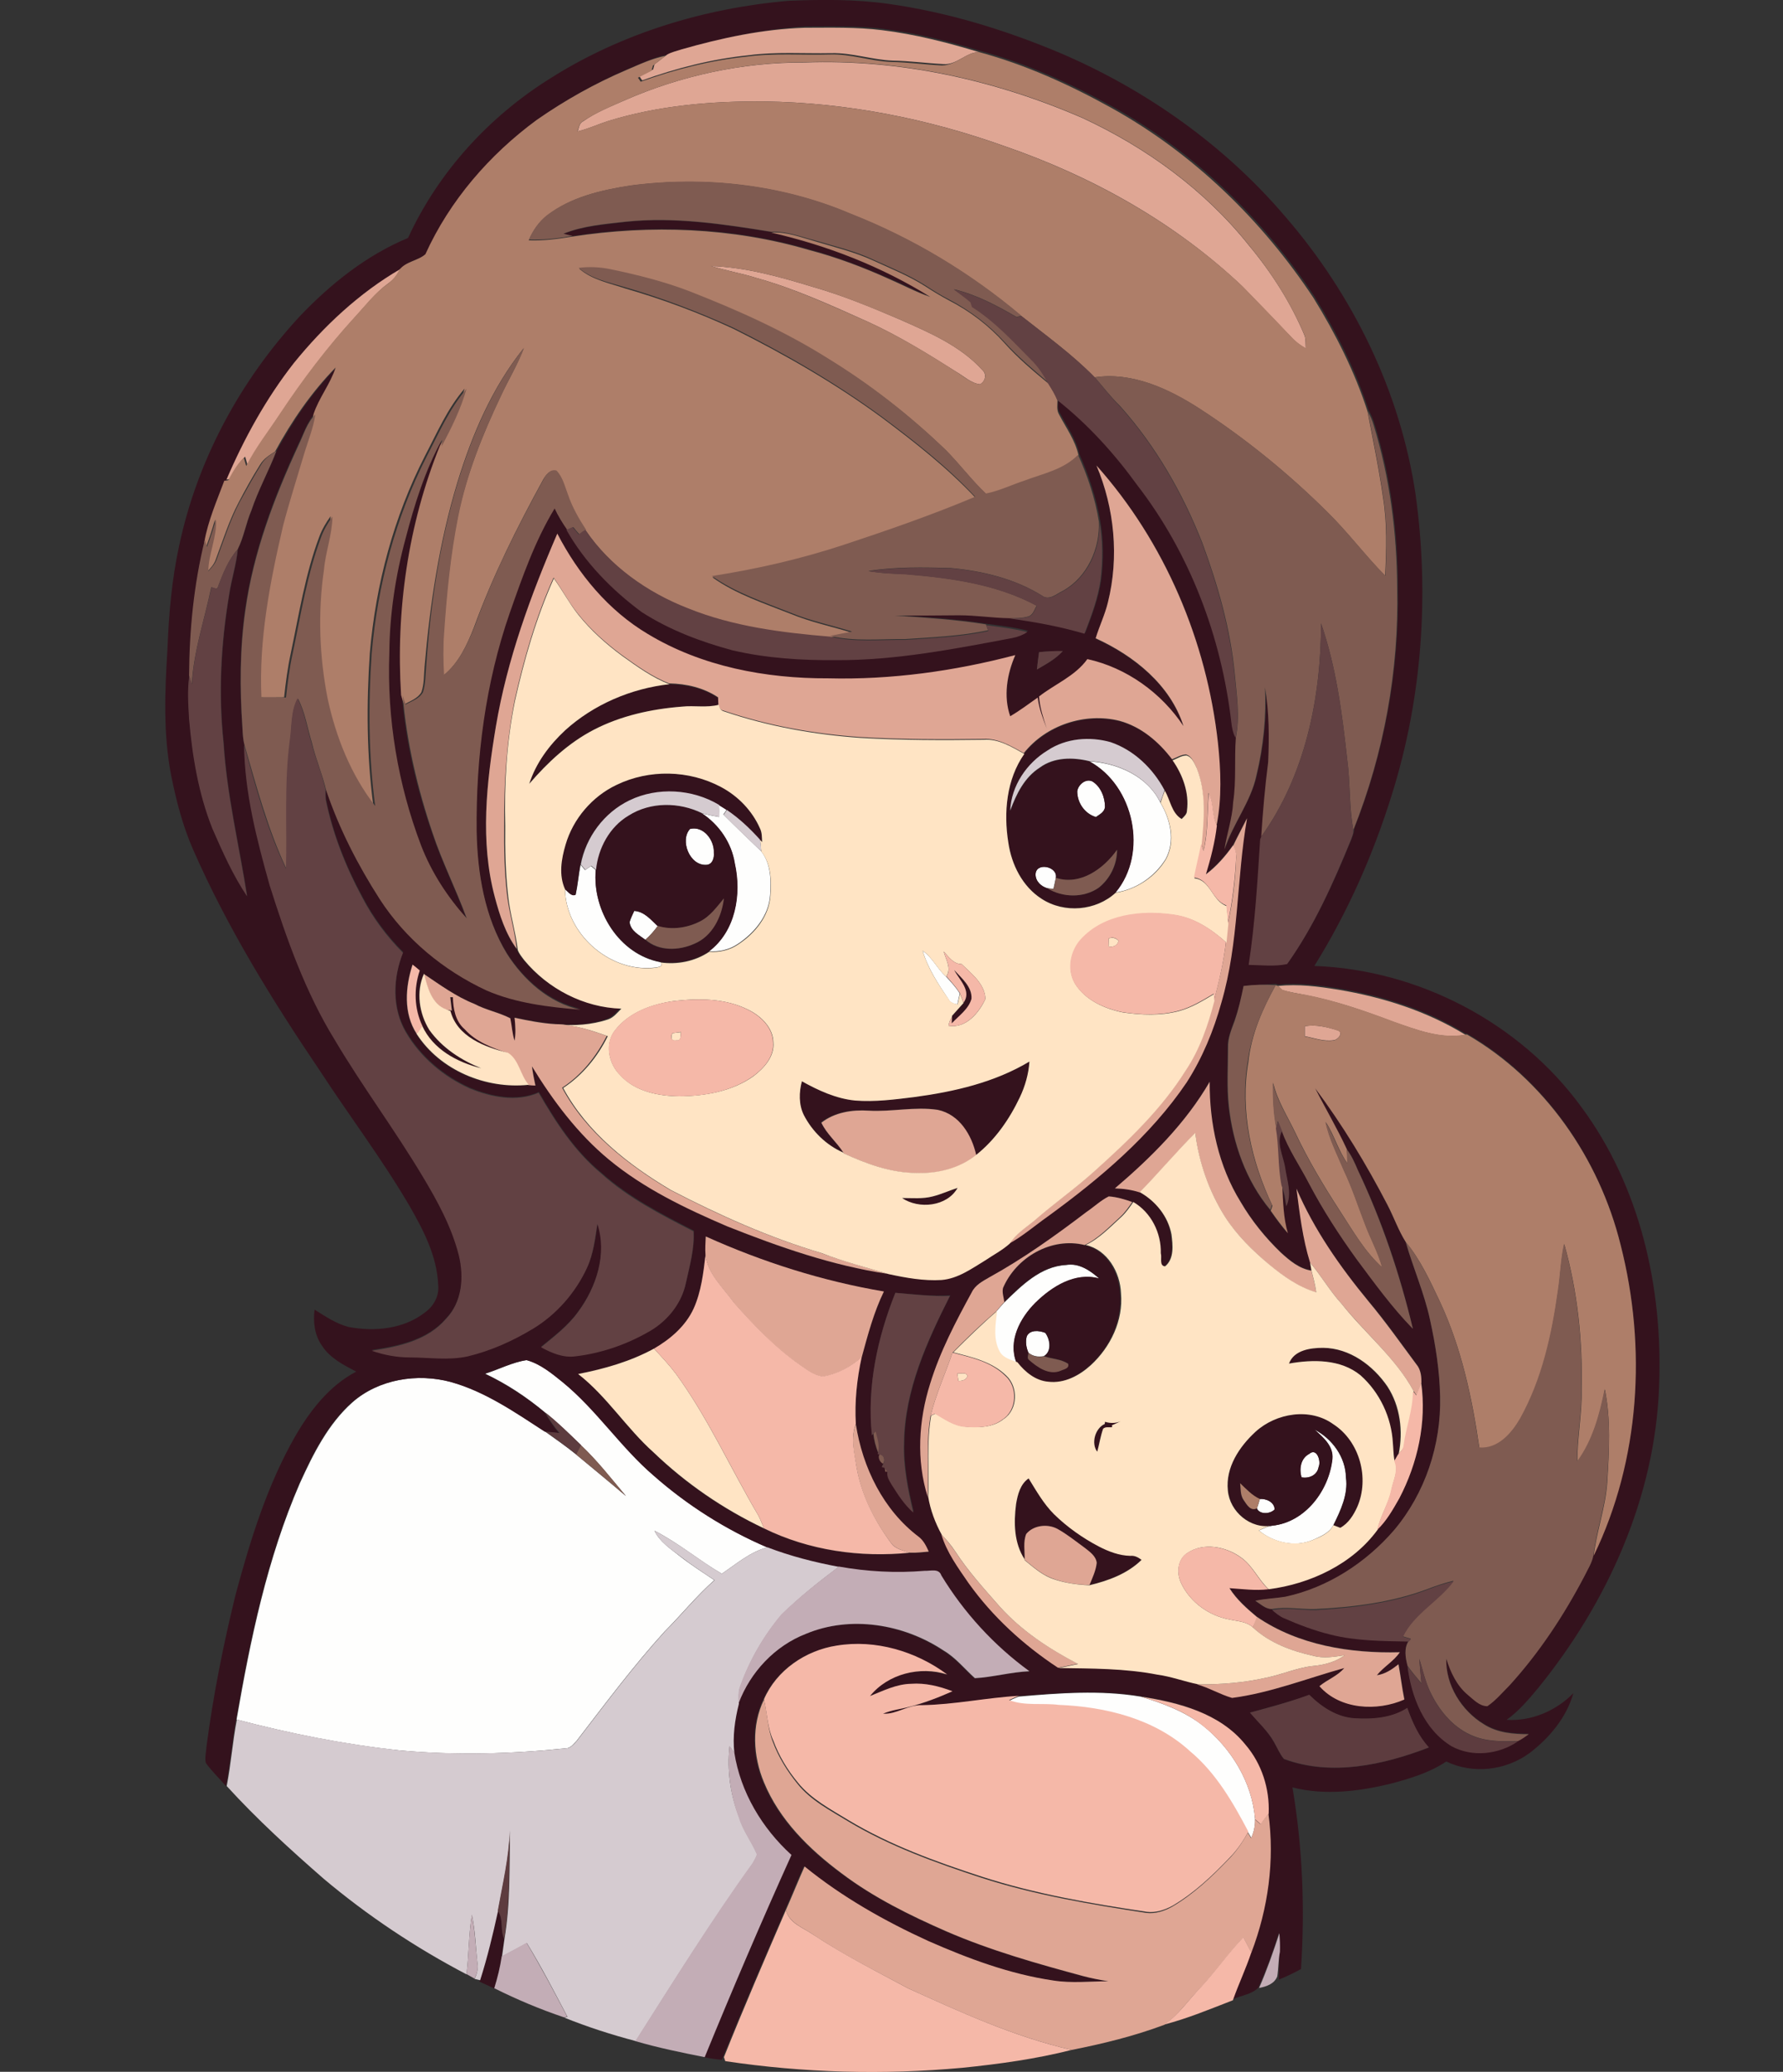 <?xml version="1.0" encoding="utf-8"?>
<!-- Generator: Adobe Illustrator 19.2.0, SVG Export Plug-In . SVG Version: 6.00 Build 0)  -->
<svg version="1.1" id="Layer_1" xmlns="http://www.w3.org/2000/svg" xmlns:xlink="http://www.w3.org/1999/xlink" x="0px" y="0px"
	 viewBox="0 0 667.7 775.8" style="enable-background:new 0 0 667.7 775.8;" xml:space="preserve">
<rect x="0" y="0" width="667.7" height="775.8" fill="#333333" stroke="none"/>
<style type="text/css">
	.st0{fill:#FEFEFD;}
	.st1{fill:#34121D;}
	.st2{fill:#DFA694;}
	.st3{fill:#AE7E69;}
	.st4{fill:#7F5B51;}
	.st5{fill:#624143;}
	.st6{fill:#FFE4C4;}
	.st7{fill:#D5CBD0;}
	.st8{fill:#F5B8A8;}
	.st9{fill:#5D3C3F;}
	.st10{fill:#C3ADB6;}
</style>
<path class="st0" d="M407.9,285.1c10.5,0.6,21.8,5.5,26.6,15.4c3.8,6.3,5.7,14.4,2,21.2c-4.1,6.6-11.1,11.4-18.8,12.5
	C430,319.4,424.6,294.2,407.9,285.1z"/>
<path class="st0" d="M403.4,296.3c0.4-2.5,3.1-4.9,5.6-3.8c3.2,1.9,4.8,6,4.8,9.6c-0.2,2-2,2.8-3.4,3.8
	C406.2,304.7,403.4,300.6,403.4,296.3z"/>
<path class="st0" d="M269.2,301.4c1,0.6,2,1.2,2.9,1.8c-0.3,0.4-0.9,1.4-1.2,1.8c4.6,4.6,9.4,9.2,14.1,13.7
	c3.7,4.6,3.8,10.9,3.4,16.5c-0.5,7.7-5.9,14.1-12,18.2c-3.2,2.2-7.1,3.1-10.9,2.8c9.9-7.5,12.2-21.4,9.6-32.9
	c-1.2-7.7-5.9-14.6-12.4-18.8c2.2,0.6,4.3,1,6.5,1.4C269.3,304.4,269.3,302.9,269.2,301.4z"/>
<path class="st0" d="M258.4,310.4c5.1-1.3,9.1,4.2,9,8.8c0.2,2-0.6,4.6-2.9,4.6C258.2,324.2,254.5,314.7,258.4,310.4z"/>
<path class="st0" d="M217.4,323.8c0.6,0.7,1.2,1.4,1.7,2c0.7-0.5,1.5-1,2.2-1.5c0.5,0.4,1.3,1.1,1.8,1.5
	c-1.3,15.2,8.7,31.6,24.2,34.5c1.7,1.9-2,2-3,2.1c-16.4,1.4-32.5-13-32.7-29.5c1.2,0.8,2.3,2.8,4,2.1
	C216.4,331.3,216.7,327.5,217.4,323.8z"/>
<path class="st0" d="M387.8,327.5c0-4.8,8.4-3.1,7.6,1.2c-0.3,1.4-0.6,2.8-0.9,4.1c-0.5,0-1.6-0.1-2.2-0.2
	C390,332,387.8,330,387.8,327.5z"/>
<path class="st0" d="M237.5,341.1c3.8,0.2,6.3,3.3,8.8,5.7c-1.4,1.8-2.9,3.6-4.6,5.1c-2.4-1.8-5.5-3.3-5.9-6.6
	C236.2,343.8,236.9,342.4,237.5,341.1z"/>
<path class="st0" d="M345.5,356c3.7,2.5,5.5,6.8,8.8,9.7c1.8,2,3.7,4,5.1,6.3c-0.3,1.4-0.6,2.7-0.9,4.1c-1.3-0.2-2.6-0.6-3.3-1.9
	C351.4,368.6,347.5,362.7,345.5,356z"/>
<path class="st0" d="M376.1,487.7c6.5-6.3,13.6-13.5,23.2-14c4.8-0.8,9,2.1,12.4,5.1c-9-2.5-17.7,3-23.9,9.1
	c-5.8,5.7-10.3,14.3-7.1,22.4c-2.3-0.9-5.1-1.5-6.5-3.8c-2.7-4.7-1.7-10.3-1.1-15.4C374.1,489.9,375.1,488.8,376.1,487.7z"/>
<path class="st0" d="M384.5,500.4c1.2-2.6,4.7-2.2,6.9-1.3c1.8,2.4,2.5,6.9-0.5,8.7c-2.1,0.4-4.2,0.1-5.9-1.4
	C384.3,504.6,384,502.4,384.5,500.4z"/>
<path class="st0" d="M181.7,514.4c5.2-1.6,10.2-4.3,15.6-5.1c5.2,1.4,9.5,5,13.6,8.3c12.7,10.3,21.7,24.3,34.1,35
	c12.6,11.1,27,20.2,42.4,26.8c-6.5,1.7-11.6,6.2-17.1,9.9c-8.6-5-16.3-11.6-25.2-16.1c2,4.2,6.1,6.8,9.6,9.6c4.1,3.2,8.5,6,12.8,8.9
	c-6.7,5.9-12.3,12.9-18.6,19.2c-11.8,13-22.3,27.1-33,41c-1,1-1.9,2.3-3.4,2.7c-21,2.2-42.2,2.8-63.2,0.8
	c-20.5-2.2-40.8-6.3-60.7-11.5c5.2-30.1,11.5-60.4,23.7-88.5c5-11,10.6-22.2,19.7-30.3c9.9-8.7,24.4-11,37-7.6
	c12.9,3.6,24.1,11.4,35.2,18.6c3.9,2.8,7.8,5.5,11.5,8.5c6.2,5.2,12.5,10.3,18.7,15.6c-5.5-6.5-10.7-13.2-16.9-19.1
	c-4.3-4.2-8.6-8.4-13.4-12.2C197.3,523.2,189.8,518.2,181.7,514.4z"/>
<path class="st0" d="M492.2,535.3c6.7,3.5,11.7,10.3,11.8,18c0.9,6.3-2,12.3-4.7,17.8c-1.5,3-4.9,4.3-7.8,5.6
	c-6.7,2.8-14.6,0.9-20.1-3.6c1.6-0.7,3.2-1.5,5-1.8c12.4-1.3,21.3-13.3,22.5-25.1C499.3,541.4,495.4,538.2,492.2,535.3z"/>
<path class="st0" d="M490.3,544.4c2.9-2.5,4.5,2.8,3.5,4.9c-0.5,3.1-3.5,4.5-6.4,3.9C486.4,550,487,546.1,490.3,544.4z"/>
<path class="st0" d="M471.8,561.3c2.4-0.2,5.5,1.2,5.6,3.9c-1.6,1.8-5.7,2-6.7-0.4C471.1,563.7,471.5,562.5,471.8,561.3z"/>
<path class="st0" d="M381.5,635.3c15.1-1.3,30.5-2.5,45.6,0c8.2,2.4,16.5,5.5,23.3,10.8c10.7,8.5,18.5,21.3,19.6,35
	c0.1,2.4-0.4,4.8-1.4,7.1c-0.3-0.5-0.9-1.5-1.2-2c-5.8-11-12.2-22-21.8-30.1c-13.3-12.2-31.6-16.7-49.2-17.4
	c-6.2-0.8-12.7,0.5-18.6-1.8C379,636.3,380.2,635.8,381.5,635.3z"/>
<g>
	<g>
		<path class="st1" d="M206.3,29.2C232.9,12.4,264,3,295.3,0.3c12.4-0.5,24.8-0.6,37.1,1.1c22.2,3.1,43.8,9.7,64.5,18.4
			c32.3,13.8,61.7,34.6,84.5,61.4c25.3,29.3,43,65.5,48.7,103.9c5.2,37.4,2.5,76.1-8.8,112.2c-7,22.6-16.6,44.3-29.1,64.4
			c38.9,1.4,76.9,21.2,99.9,52.7c22.2,29.9,30.7,68,29.2,104.8c-1.5,41.5-19.4,81-45.3,112.9c-3.6,4.3-7.2,8.6-11.8,11.9
			c9.3,0.6,18.6-3.4,25-10c-2.6,9.2-9,16.8-16.5,22.5c-8.9,6.5-21.1,7.9-31.1,3.1c-6.1,4.1-13.3,6.3-20.4,8.2
			c-12.1,3-25,4.6-37.2,1.5c3.8,22.5,4.7,45.3,3.2,68c-2.6,1.5-5.5,2.8-8.3,4c0.1-3.5,0.1-7,0.2-10.5c0.1-2.4,0-4.7-0.2-7
			c-2.2,7-4.7,13.8-7.7,20.5c-2.4,2.5-6.4,2.9-9.5,4.3c2.1-5.9,4.7-11.7,6.8-17.6c6.3-16.5,8.8-34.5,6.4-52.1
			c0.3-9.3-2.7-18.7-8.7-25.8c-9.4-11.7-25-15.8-39.3-18c-15.1-2.5-30.4-1.2-45.6,0c-12.1,0.7-24.1,3.3-36.3,3.5
			c-5.1-0.2-9.5,3.4-14.6,3.2c3.1-1.4,6.6-1.8,9.9-2.6c5.6-1.3,10.9-3.5,16.1-5.8c-4.9-1.9-10.2-3.3-15.5-2.8
			c-5.5,0.1-10.4,2.6-15.4,4.6c6.7-8.5,18.7-11.3,28.9-8.1c-11.7-8.8-26.9-13.2-41.4-10.8c-11.6,1.8-22.4,9.2-27.2,20.1
			c-4.6,9.7-4.1,21.3,0,31c5.8,14.1,17,25.2,29.1,34.1c12,9,25.5,15.7,39.2,21.7c16.6,7.1,34,12.1,51.4,16.8
			c3.1,0.8,6.2,1.4,9.3,1.9c-6.9,0-13.8,0.8-20.7-0.3c-16.3-2.4-31.8-8.3-46.8-14.8c-16.4-7.5-32.3-16.5-46.3-27.9
			c-2.5,5.4-4.6,10.9-7,16.3c-7.9,18.3-15.8,36.6-23.3,55.1l-0.4,1c-2.3-0.2-4.5-0.5-6.7-1c10.3-25.4,21.2-50.7,32.5-75.7
			c-11-9.9-19.2-23.5-21.4-38.3c-0.7-6.2,0.2-12.4,1.7-18.4c4.4-11.6,13.5-21.4,25.2-26c16.7-7.1,36.6-3.7,51.5,6.2
			c4.6,2.7,7.9,6.9,11.8,10.4c6.9-0.4,13.6-2.3,20.4-2.6c-13.3-9.7-24.5-21.9-33-35.9c-1-2.7-4-1.6-6.2-1.7
			c-10.7,0.9-21.5,0.3-32.2-1.6c-9.1-1.7-18.1-3.9-26.7-7.3c-15.4-6.6-29.8-15.7-42.4-26.8c-12.4-10.6-21.4-24.6-34.1-35
			c-4.1-3.3-8.4-6.9-13.6-8.3c-5.4,0.8-10.4,3.4-15.6,5.1c8.1,3.9,15.6,8.8,22.5,14.5c1.5,2.7,3.3,5.3,5.3,7.7
			c-1.8-0.2-3.5-0.4-5.3-0.5c-11.1-7.2-22.3-15-35.2-18.6c-12.6-3.4-27-1.1-37,7.6c-9.2,8.1-14.7,19.3-19.7,30.3
			c-12.2,28.2-18.5,58.4-23.7,88.5c-1.5,8.3-2.1,16.6-3.8,24.9c-2.5-2.9-5.2-5.5-7.5-8.6c-0.5-2,0.1-4,0.2-6
			c2.5-19.2,6.3-38.2,10.9-57c5.5-20.4,11.8-40.9,22.3-59.3c5.6-9.7,12.8-19,22.9-24.3c-4.8-2.5-9.9-5.1-12.9-9.8
			c-2.7-3.9-3.3-8.8-2.7-13.4c4,2.5,8.1,5.3,12.8,6.5c9.7,1.8,20.6,0.8,28.6-5.5c3.2-2.3,5.3-6.1,4.9-10.1
			c-0.4-10.9-5.6-20.8-10.9-30c-10.2-17.4-22.5-33.6-33.5-50.5c-17.8-26.3-34.6-53.5-47.4-82.7c-3.9-8.9-6.3-18.3-8.2-27.7
			c-3-15.5-2.4-31.4-1.4-47.1c0.5-13.1,1.6-26.2,4.4-39c6.8-32.1,22.9-61.8,45.1-85.8c11.6-12.2,25-22.9,40.6-29.4
			C164.2,64.3,183.3,43.5,206.3,29.2z M255.2,18.5c-1.8,0.6-3.7,1-5.3,2c-5.2,1-10.1,3.4-14.9,5.4c-11.7,5-22.9,11.3-33.4,18.6
			c-17.7,13-32.7,30.2-41.7,50.3c-2.8,2.6-7.4,2.8-9.8,5.9c-15.5,8.9-28.8,21.4-40,35.3c-10.4,13.3-18.6,28.2-25.2,43.7h-0.3
			c-2.8,7.6-6.2,15.1-7.5,23l-0.2-0.7c-4.1,16.6-5.8,33.8-5.9,50.9c-0.8,5.4-0.4,10.8-0.1,16.2c1.2,13.9,3.5,27.9,8.7,41
			c3.8,8.7,7.7,17.4,13,25.4c-3-19.1-7.6-38-8.8-57.3c-2-18.6-1-37.3,2.1-55.7c0.9-5.7,2.7-11.2,3.2-16.9c2.3-4.6,3.1-9.8,5.1-14.5
			c2.5-7.7,6.5-14.7,9.4-22.3c6.2-11.4,13.6-22.2,22.7-31.5c-2,6.2-6.3,11.4-8.3,17.5c-3.1,3.2-4.3,7.6-6.3,11.5
			c-9.1,19.7-16.9,40.2-19.9,61.8c-2.1,14.6-2.1,29.4-1.1,44c0.2,2.2,0.2,4.5,0.8,6.6c0.2,17.9,4.8,35.5,9.6,52.6
			c6.3,19.9,13.3,39.8,24.3,57.7c10.3,17.5,22.6,33.7,32.9,51.1c5.7,9.3,10.9,19,13.6,29.6c2,8.1,1.3,17.6-4.8,23.9
			c-6.9,8.1-17.8,10.4-27.8,11.9c4.5,1.6,9.3,2.5,14.2,2.5c7.3,0.1,14.6,1.2,21.8-0.4c8.6-2.1,16.9-5.8,24.5-10.4
			c8.8-5.3,15.8-13.4,20.1-22.7c2.4-5.2,3.1-10.9,3.9-16.5c3.7,11.4-0.4,23.8-7.3,33.1c-3.7,5.2-8.9,9.1-13.8,13.1
			c3.9,2.2,8.3,4.1,12.8,3.4c9.4-1.1,18.5-4.1,26.8-8.8c7.2-3.8,12.9-10.5,14.6-18.5c1.4-6.4,3.3-13,2.9-19.5
			c-12.1-6.2-24.3-12.5-34.5-21.6c-10-8.2-17.1-19.2-23.5-30.3c-8.3,3.7-17.8,1.7-25.8-1.6c-9.8-4.4-18.4-11.7-23.9-21
			c-5.3-9-4.9-20.3-1.1-29.8c-6.1-6.1-11.3-13.1-15.3-20.8c-6.2-11.4-11-23.6-13.6-36.4c-0.2-1.3-0.1-2.6-0.1-3.9
			c4.9,14.4,11.8,28.1,20.1,40.9c9.6,15,23.8,26.7,40,34.2c11.1,4.9,23.3,6.3,35.2,7.2c-11.7-2.5-21.3-11.1-27.6-21
			c-8.4-13.7-11-30-11.3-45.8c-0.3-27.7,3.3-55.6,12.4-81.8c4.7-13.4,9.4-26.9,16.8-39.1c1.3,2.8,2.9,5.5,4.7,8
			c6.9,12.2,16.9,22.5,28.3,30.7c10.3,6.7,22,11,33.9,14.3c12.8,3,25.9,3.8,39,3.7c22.3,0.1,44.2-4.2,66-8.3c2-0.4,3.8-1.1,5.5-2.2
			c-5-1.3-10.2-1.9-15.4-2.6c-11.3-1.8-22.6-2.5-34-3.3c8-0.1,15.9-0.1,23.9-0.1c6.3-0.1,12.6,0.9,18.9,1.1c9.4,1.3,18.8,3.1,28,5.7
			c2.5-6.5,5-13.1,6-20c0.9-7.3,0.9-14.8-0.4-22.1c-1.5-8.6-4.3-17-7.8-24.9c-1.2-5.7-4.7-10.3-7.3-15.4c-1.1-1.6-0.6-3.6-0.6-5.4
			c11.5,9.1,21.4,20.1,30,31.9c19.7,25.5,31.5,56.8,35.2,88.7c0.2,2,0.6,4.1,1.6,5.9c-0.5,8,0.2,16.1-1,24.1
			c-0.3,6.1-2.4,11.9-3.3,17.9c3.2-9.7,9.9-17.9,12-27.9c2.5-10.8,3.7-21.9,3.2-32.9c1.6,9.2,1.5,18.7,1.2,28
			c-1.1,9.3-1.9,18.6-2.6,27.9c-0.1,0.3-0.3,0.8-0.4,1c-0.9,15.7-1.9,31.4-4.3,47c4.8,0.1,9.6,0.7,14.4-0.3
			c10.1-14.2,17.2-30.2,23.8-46.3c0.4-1.3,1.1-2.6,1-3.9c11.4-28.7,17-59.7,16.4-90.5c-0.1-20.6-2.7-41.4-8.8-61.1
			c-0.5-1.8-1.3-3.5-2.2-5.2c-4.8-14.9-12-29.1-20.2-42.4c-19.2-29.1-45-54.2-75.7-71.2C400.9,31.2,384.3,23.7,367,19
			c-11.9-3.6-24-6.7-36.3-8.2c-9.6-1.2-19.4-0.9-29-0.9C285.6,10.9,270.2,14.2,255.2,18.5z M410.6,174.3c6.8,16.1,8.5,34.4,4.3,51.4
			c-1.1,4.7-3.2,9-4.6,13.5c14.3,6.5,28,17.4,32.9,32.9c-8.2-12.5-21.3-21.9-36-25.1c-4.6,6.4-12.1,9.3-18.1,14
			c0.3,4.1,1.7,8,2.9,12c-1.5-3.7-2.9-7.5-3.4-11.6c-3.4,2.4-6.7,4.9-10.3,7c-2.6-7.5-1.2-15.7,1.9-22.9c-22.8,6-46.4,9.3-70.1,8.7
			c-23.4,0.1-47.4-4.4-67.5-16.6c-14.8-8.8-26.1-22.5-33.9-37.6c-10,23.2-18.8,47.2-23,72.2c-3.5,21-6,43-0.4,63.9
			c1.9,6.8,4,13.7,8.2,19.4c0.5,1.4,1.5,2.6,2.4,3.8c8.9,10.8,22.4,17.7,36.4,18.2c-1.5,1.5-2.8,3.2-4.9,4
			c-6.2,2.2-12.9,2.6-19.4,1.9c-5.2-0.4-10.3-1.4-15.3-2.4c0.3,2.8,0.5,5.7,0,8.6c-0.9-2.7-1-5.6-1.6-8.4c-4.3-2.2-9.2-3.1-13.5-5.4
			c-6.9-2.7-12.8-7.1-18.9-11.2c-3.1,6.7-1.8,14.9,2,21.1c4.8,6.6,11.9,11.3,19.5,14.4c-9-2.2-18-7.2-22.1-15.9
			c-3.1-6.5-3.3-14-1-20.8c-0.9-0.7-1.8-1.4-2.7-2.2c-2.7,8.4-3.5,18.2,1.5,26c8.8,13.8,26,20.8,42,19.1c0.7,0,2,0.1,2.7,0.2
			c-0.6-2.4-1-4.8-1.3-7.2c7.9,12.9,17.1,25.2,28.8,34.9c13.1,10.9,28.7,18.4,44.3,25c19.4,7.8,39.3,14.8,60.1,17.8
			c6.5,1.4,13.1,2.5,19.8,2.2c6.1-0.5,11.3-4.2,16.3-7.3c3.1-2.1,6.5-3.8,9.2-6.3c5.2-2.9,9.7-6.7,14.5-10.2
			c19.5-14.2,38.4-30,52-50.2c5.9-9.2,10.1-19.4,13-29.9c6.6-22.4,5.6-46.1,9.6-69c-1.6,3.4-3.5,6.8-5.2,10.1
			c-2.9,4-6.2,7.8-10.2,10.9c1.8-6,3.3-12.1,4.1-18.3c1.9-10.2,1.5-20.6,0.5-30.8C451.9,240.1,436.3,203,410.6,174.3z M389.1,244.2
			c-0.3,2.2-0.6,4.3-0.8,6.5c3.5-2,7-3.9,9.7-6.9C395.1,243.8,392.1,243.9,389.1,244.2z M465.7,369.2c-0.9,4.4-1.9,8.8-3.5,13
			c-1.1,3.3-2.6,6.5-2.5,10c0.1,7.3-0.5,14.6,0.3,21.9c1.6,14,6.5,28,15.5,38.9v0.1c2,2.9,4.1,5.8,6.4,8.4
			c-1.7-5.7-1.8-11.8-2.1-17.7c1,2.5,1.4,5.2,1.8,7.8c2.2-4.5,0.3-9.6-0.4-14.3c-0.7-4.6-3.5-9.4-1.2-13.9c2.5,7,6.8,13.1,10.2,19.7
			c5.2,9.9,11.2,19.2,17.8,28.3c6.7,8.9,13.2,18.1,21.1,26.1c-4.8-20.4-11.5-40.4-20.6-59.4c-1.2-2.8-2.4-5.6-4.3-8
			c-3.6-7.8-8-15.2-11.9-22.9c10.3,13.7,19.2,28.4,27.1,43.7c2.4,4.6,4.2,9.6,6.9,14c2.9,9.8,7,19.3,9.2,29.3
			c2.1,9.5,3.6,19.2,3.8,28.9c0.4,17.9-5.6,36.1-17.2,49.9c-10.6,12.3-24.9,21.6-40.8,25c-3.7,0.6-7.5,0.7-11.2,1.5
			c1.9,1.2,3.8,3.1,6.2,3.1c1.3,1.2,2.7,2.3,4.3,3c5.7,2.6,11.5,4.8,17.6,6.2c9.6,2.5,19.5,2.4,29.3,2.6c-1.8,2.7-1.2,6.3-0.4,9.3
			c1.4,11.4,6.2,23.7,16.5,29.9c7.7,4.2,17.7,3.1,24.8-1.8c1.5-0.7,2.7-1.7,4.1-2.6c-5.8,0-11.8-0.5-16.8-3.7
			c-8.4-5-14.4-14.7-14.1-24.6c1.5,5.1,3.9,10.1,8.1,13.6c2.2,1.7,4.4,4.2,7.3,4.2c3.1-2.2,5.6-5.2,8.3-7.8
			c11.2-12.3,20.4-26.3,28.1-41c1.2-2.5,2.8-4.9,3.3-7.7c17.4-35.9,20-78,10.1-116.4c-8-32.3-28.5-62-57.5-78.8h-0.5
			c-14.4-8.9-30.9-14.1-47.6-16.9c-7.5-1.2-15.1-2.2-22.6-1.4c-0.2-0.1-0.7-0.2-0.9-0.3C473.7,368.7,469.7,368.8,465.7,369.2z
			 M417.5,445c3.2,0.1,6.3,0.5,9.3,1.4c5.9,3.3,10.6,9,11.6,15.8c0.6,4,1.2,9.2-2.4,12c-2.3-0.2-1.1-3.3-1.6-4.9
			c0.1-7.6-3.6-15.3-10.3-19.2c-2.9-1-5.8-1.9-8.8-2.1c-3.1,1.5-5.5,3.9-8.3,5.8c-11.7,8.9-23.7,17.4-36.5,24.5
			c-2.5,1.4-5.2,2.8-6.4,5.5c-6.1,11-11.9,22.3-15.6,34.3c-4.3,13.6-5.2,28.6-0.9,42.3c0.8,4.9,2.7,9.7,5,14.1
			c2,6.8,6.3,12.5,10.3,18.3c8.9,12.6,20.6,23.2,33.5,31.7c12.4,0.2,25,0.1,37.2,2.5c5.2,0.8,10.1,2.6,15.2,3.6h-0.5
			c4.5,1.3,8.7,3.8,13.2,5.1c14.5-1.8,28.1-7.3,42-11.2c-2.5,3-6.3,4.4-9.3,6.8c7.8,8.8,21.6,9.5,31.8,5c-0.9-4.4-1.4-8.8-2.2-13.2
			c-2.4,1.9-5,3.7-8.1,4.1c2.5-3.2,6.3-5.2,8.6-8.6c-18.6,0.4-38.1-2.6-53.6-13.3c-3.8-3.2-7.6-6.6-10.3-10.8
			c4.9,0.3,9.8,1,14.6,0.4c15.6-2,31.4-9.4,40.8-22.3c3.5-3.3,5.9-7.6,8.3-11.8c6.8-13.2,10.2-28.5,8.2-43.3c0.1-2.1-0.2-4.2-1.3-6
			c-6.1-8.3-12-16.7-18.6-24.5c-10.7-12.8-20.4-26.7-26.9-42.1c1.2,9.3,2.3,18.8,5.1,27.8c0.1,0.7,0.4,2.2,0.5,2.9
			c-4.6-0.7-8.2-3.8-11.5-6.8c-5.8-5.6-11-12-15-18.9c-8.3-13.4-11.7-29.3-11.6-45C444,420.7,431,433.5,417.5,445z M264.3,463
			c-0.1,2.3-0.2,4.6-0.1,6.9c-0.8,6.8-1.6,13.7-4.4,20c-3,6.6-8.7,11.5-14.9,15.1c-8.8,4.8-18.6,7.5-28.4,9.5
			c10.8,8.5,18.1,20.3,28.2,29.4c12.1,11.7,26.2,21.3,41.4,28.5c16.8,8.2,36.1,11,54.7,9.1c2.3,0.1,4.7-0.2,7-0.4
			c-0.9-2-1.9-4.1-3.7-5.5c-13.3-10-21.1-26-23.6-42.2c-0.5-8.5,0.4-16.9,2.2-25.1c2.2-8.3,4.5-16.8,8.3-24.6
			C308,479.7,285.5,472.6,264.3,463z M335.3,484.1c-6.7,16.8-10.7,35.1-8.7,53.2l0.4-0.5c0.2,2.5,0.9,4.9,1.8,7.2v0.2l0.7,0.2
			c-0.8,1.2,0.1,3.1,1.3,3.6l-0.5,1.1l1,0.2c0.1,0.4,0.2,1.2,0.3,1.6h0.9c-0.3,1.7,0.7,3.2,1.5,4.6c2.4,3.8,4.8,7.6,8.2,10.6
			c-2.1-8.5-3.8-17.2-3.5-26c0.2-19.6,8.6-37.9,17.2-55.1C348.9,485.5,342.1,484.6,335.3,484.1z M468.1,641.3
			c3.1,3.6,6.7,6.9,9,11.1c1.3,2.1,2.1,4.4,3.7,6.3c17.7,6.6,37.2,2.2,54.3-4.3c-3.9-4.2-6.2-9.5-8.1-14.8c-5.8,3.8-13,4.3-19.7,3.9
			c-6.7-0.5-12.4-4.3-17-8.8C483,637.3,475.5,639.2,468.1,641.3z"/>
	</g>
	<path class="st1" d="M234.4,83.1c18.2-1.9,36.5,0.9,54.5,3.8c21,4.8,41.4,12.7,59.6,24.1c-5.3-1.8-10.2-4.5-15.4-6.7
		c-9.8-4.3-19.8-8.2-30.1-10.9c-28.6-8.4-59.2-9.5-88.6-5c-1.1-0.3-2.3-0.5-3.4-0.8C218.4,84.6,226.5,84.1,234.4,83.1z"/>
	<path class="st1" d="M165.1,164.3c0,0.6-0.1,1.8-0.1,2.4c-11.9,29.4-16.5,61.7-14.5,93.3c1.4,17.7,5.5,35.1,11.3,51.9
		c3.6,10.8,8.8,21,12.7,31.7c-7.3-8-13.3-17.2-17.1-27.3c-8.7-22.9-12.8-47.5-11.9-72c0.1-14.5,2.3-29,6.1-43
		C154.8,188.6,158.7,175.9,165.1,164.3z"/>
	<path class="st1" d="M211.6,273.5c10.8-9.8,24.7-15.7,39.1-17.3c6.4,0.1,12.9,1.6,18.3,5.2c0,0.6,0.1,1.9,0.1,2.5
		c-4.5,1.1-9.2,0.2-13.8,0.7c-11.4,0.9-22.9,3.4-33.1,8.7c-9.4,4.9-17.2,12.2-24.1,20.2C200.6,285.7,205.6,279,211.6,273.5z"/>
	<g>
		<path class="st1" d="M383.5,282.2c8.3-10.5,22.9-15.3,35.8-12.1c8.1,2.2,14.7,7.8,19.7,14.4c3.8,5.5,6.3,12.2,5.4,18.9
			c0,1.4-1.1,2.3-2,3.1c-3.8-2.2-4.2-7.1-6.3-10.6c-4.3-8.1-11.4-15-20.2-18c-7.8-2.2-16.8-1.5-23.6,3.1
			c-7.8,4.8-13.5,13.3-13.9,22.6c2.3-6.2,5.3-12.5,11.1-16.1c5.3-3.9,12.3-3.9,18.5-2.4c16.7,9.1,22.1,34.3,9.8,49.1
			c-7.5,6.8-19.3,7.8-27.7,2.3c-7.2-4.6-11.3-12.8-12.5-21.1C375.7,304.2,376.8,291.7,383.5,282.2z M403.4,296.3
			c0,4.3,2.8,8.4,7,9.7c1.4-1,3.2-1.9,3.4-3.8c0-3.6-1.6-7.7-4.8-9.6C406.5,291.5,403.7,293.9,403.4,296.3z M395.4,328.7
			c0.8-4.3-7.6-6-7.6-1.2c0,2.6,2.2,4.6,4.6,5.2c5.7,3.4,13.4,3.6,19-0.2c4.4-3.4,7-8.8,7-14.3C413.3,325.3,404.6,331.7,395.4,328.7
			z"/>
	</g>
	<path class="st1" d="M230.9,293.9c12.2-5.9,27.1-5.6,39,0.7c6.4,3.4,11.7,8.8,14.6,15.5c0.8,1.6,0.7,3.4,0.8,5.1l-0.8-0.8
		c-3.7-4.1-7.8-8-12.4-11.1c-1-0.6-2-1.3-2.9-1.8c-10-6-23-6.8-33.6-1.7c-9.4,4.6-16.3,13.8-18.3,24c-0.7,3.8-1,7.6-1.8,11.3
		c-1.7,0.7-2.8-1.3-4-2.1c-2.3-5.3-1.4-11.4,0.2-16.7C214.7,306.5,221.8,298.2,230.9,293.9z"/>
	<g>
		<path class="st1" d="M235.3,305.4c8.2-5.2,18.9-5.2,27.5-0.9c6.5,4.3,11.2,11.1,12.4,18.8c2.6,11.6,0.3,25.4-9.6,32.9
			c-5.3,3.6-12,4.9-18.3,4c-15.5-2.9-25.6-19.4-24.2-34.5C223.8,317.6,228.1,309.6,235.3,305.4z M258.4,310.4
			c-3.9,4.2-0.1,13.8,6,13.5c2.4-0.1,3.1-2.7,2.9-4.6C267.5,314.6,263.5,309.2,258.4,310.4z M262,345.1c-4.8,2.4-10.5,3.2-15.7,1.7
			c-2.6-2.4-5.1-5.5-8.8-5.7c-0.6,1.4-1.3,2.7-1.8,4.2c0.4,3.3,3.6,4.8,5.9,6.6c5,4.5,12.7,4.1,18.5,1.5
			c6.6-2.9,10.1-10.1,10.9-16.9C268.5,339.6,265.9,343.2,262,345.1z"/>
	</g>
	<path class="st1" d="M357.3,363.3c2.7,3.1,6.7,6.3,6.5,10.8c-1.1,3.9-4.7,6.3-7.4,9.2c0-0.6,0.1-1.8,0.1-2.4v-0.4
		c1.4-1.6,2.9-3.2,4.3-4.8C364,371.2,359.3,367,357.3,363.3z"/>
	<path class="st1" d="M168.8,373.5c0.3,0,0.8,0,1,0c0.2,4.3,0.9,9,4.4,12c4.2,4.8,10.2,6.9,16,8.9c-8.7-2.1-19-6-21.5-15.6
		c-0.4-0.1-1.1-0.4-1.5-0.6c0.5,0.1,1.6,0.2,2.1,0.3C169.1,376.8,169,375.1,168.8,373.5z"/>
	<path class="st1" d="M342.4,410.8c14.9-2.1,30.1-5.5,43.1-13.3c-0.3,4.7-1.6,9.2-3.6,13.4c-3.9,8.2-9.2,15.9-16.4,21.6
		c-1.6-7.5-6.3-15.3-14.4-17c-8.6-1.3-17.2,0.9-25.9,0.3c-6.2-0.4-12.6,0.6-17.8,4.4c2,4.3,5.8,7.4,8.3,11.3
		c-6.4-2.8-11.6-8-14.8-14.1c-2-3.9-1.9-8.5-0.7-12.6c6.2,3.4,12.8,6.6,19.9,7.2C327.7,412.7,335.1,411.7,342.4,410.8z"/>
	<path class="st1" d="M349.3,448c3.2-0.8,6.1-2.2,9.3-3.1c-3.9,7-14.5,8.1-20.8,3.8C341.7,448.6,345.6,449,349.3,448z"/>
	<g>
		<path class="st1" d="M375.6,482.4c4.9-11.5,18.2-19.2,30.6-16.1c8.2,1.8,12.9,10.2,13.2,18.1c0.9,10.2-3.8,20.2-11.3,26.9
			c-4.3,3.9-9.9,6.9-15.9,6.2c-4.8-0.3-8.8-3.6-11.6-7.3c-3.2-8.1,1.4-16.7,7.1-22.4c6.2-6.1,14.9-11.6,23.9-9.1
			c-3.4-3-7.6-5.9-12.4-5.1c-9.6,0.5-16.7,7.7-23.2,14C375.9,485.9,375.3,484.1,375.6,482.4z M384.5,500.4c-0.6,2-0.2,4.1,0.6,6
			c0.1,0.9-0.7,2.1,0.2,2.7c3.2,2.8,7.5,5.8,11.9,4.1c1.1-0.6,3.3-0.8,2.8-2.6c-2.7-1.8-6.1-1.8-9-2.8c3-1.8,2.3-6.3,0.5-8.7
			C389.2,498.2,385.7,497.8,384.5,500.4z"/>
	</g>
	<path class="st1" d="M482.5,510.6c2-5.1,8.1-5.9,12.8-5.9c9.9,0.1,18.7,6.6,24.1,14.5c4.8,7.4,5.9,16.8,4.2,25.3
		c-0.5,0.8-1,1.6-1.4,2.4l-0.2-0.7c-0.3-2-0.4-4-0.5-6c-0.6-9.6-4.9-19-12.1-25.3C501.9,508.9,491.5,509,482.5,510.6z"/>
	<g>
		<path class="st1" d="M470.2,536.1c7.7-7,20.4-9.1,29.2-2.8c9.9,6.4,13.6,20.2,9,30.9c-1.4,3.1-3.3,6.3-6.4,7.9
			c-0.9-0.4-1.7-0.7-2.6-1c2.7-5.5,5.5-11.5,4.7-17.8c-0.2-7.7-5.1-14.5-11.8-18c3.2,2.9,7.1,6.1,6.7,10.9
			c-1.2,11.8-10.1,23.8-22.5,25.1c-8.1,1.4-15.9-5.3-16.6-13.2C458.9,549.5,464.1,541.7,470.2,536.1z M490.3,544.4
			c-3.2,1.7-3.8,5.6-2.9,8.8c2.9,0.5,5.9-0.9,6.4-3.9C494.8,547.2,493.1,542,490.3,544.4z M464.4,555.4c0.2,2.2,0,4.6,1.3,6.4
			c1.2,1.6,2.5,4.2,4.9,3c1,2.4,5,2.2,6.7,0.4c-0.1-2.8-3.2-4.1-5.6-3.9C468.9,559.9,466.7,557.6,464.4,555.4z"/>
	</g>
	<path class="st1" d="M413.8,532.4c2.4,0.7,4.7,0.6,6.9-0.6c-1.4,0.7-2.8,1.3-4.3,2l0.1,0.7c-1.1,0.2-2.6-0.3-3.4,0.6
		c-1,2.8-1.5,5.7-2.2,8.6c-2.4-3.1-0.8-8.8,2.8-10.4L413.8,532.4z"/>
	<path class="st1" d="M380.5,563.2c0.6-3.6,1.6-7.5,4.7-9.7c2.9,4.6,5.6,9.5,9.5,13.4c5,4.8,10.7,8.9,16.8,12.1
		c3.7,1.9,7.6,3.4,11.8,3.5c1.6-0.1,2.9,0.6,4.2,1.5c-5.3,5.2-12.4,7.8-19.5,9.5c1.1-2.7,2.4-5.4,2.7-8.3c-0.3-2.7-2.7-4.2-4.6-5.7
		c-3.3-2.4-6.5-5-10.1-7c-3.7-2-9-1.4-11.7,1.9c-1.2,3-0.6,6.3-0.6,9.4C379.7,577.8,379.6,570.1,380.5,563.2z"/>
	<path class="st1" d="M186.4,715.5c2.3,3.1,0.8,7.1,2.4,10.5c-0.3,2.2-0.6,4.3-0.9,6.5c-0.6,4.1-1.6,8.1-2.8,12.1
		c-1.9-0.9-3.7-1.7-5.6-2.6l0.2-0.5C182.5,733,184.6,724.2,186.4,715.5z"/>
</g>
<g>
	<path class="st2" d="M255.2,18.5c15-4.3,30.5-7.6,46.1-8.1c9.7,0,19.4-0.3,29,0.9c12.3,1.5,24.4,4.6,36.3,8.2
		c-4.9,0.1-8.3,4.9-13.3,4.5c-6.3-0.3-12.6-1.2-19-1.3c-7.8-0.3-15.2-3-23-2.8c-10.4,0.2-20.8-0.6-31.1,0.8
		c-13.6,1.4-26.9,4.8-39.7,9.4c-0.3-0.4-0.8-1.1-1-1.5c1.7-0.9,3.4-1.7,5.1-2.6c0.2-0.6,0.3-1.3,0.5-1.9c1.6-1.2,3.2-2.5,4.8-3.7
		C251.5,19.5,253.4,19.1,255.2,18.5z"/>
	<path class="st2" d="M233.6,37.7c21.3-9.4,44.5-14.4,67.7-14.3c35.7-1.3,71.4,6.6,104.1,20.8c23.9,11.1,45.8,27,62.3,47.7
		c8.5,10.2,15.8,21.6,20.9,33.9c0.4,1.5,0.3,3.1,0.4,4.7c-2.1-1.2-4-2.6-5.5-4.3c-6-6.3-12.1-12.6-18.2-18.9
		c-25.3-24-56.4-41.3-89.2-52.6c-28.8-10.3-59.2-16.3-89.8-16.7c-19.8-0.2-39.8,1.5-58.8,7.4c-3.7,1.2-7.3,2.9-11.2,3.8
		c0.5-1.3,0.6-3.1,2.1-3.8C223.1,42.1,228.4,40,233.6,37.7z"/>
	<path class="st2" d="M266.3,99.6c13,0.5,25.6,4,38,7.8c11.2,3.2,21.9,7.6,32.6,12.2c11.1,4.9,22.8,9.9,31,19c1.8,1.6,1,4.3-0.9,5.3
		c-3.4-0.4-6-3-8.8-4.6c-10.7-6.8-21.6-13.5-33.2-18.8c-13.6-6.1-27.3-12.4-41.7-16.4C277.7,102.3,271.9,101.4,266.3,99.6z"/>
	<path class="st2" d="M110,136c11.2-13.8,24.5-26.3,40-35.3c-1.1,2.2-2.7,4.1-4.7,5.5c-4.8,3.5-8.4,8.3-12.4,12.6
		c-10.1,11.1-19.2,23.1-27.5,35.6c-4.3,6.5-9.1,12.7-12.7,19.7c-0.2-0.8-0.7-2.3-0.9-3.1c-2.5,2.4-4.2,5.4-5.8,8.4
		c-0.3,0-0.9,0.1-1.2,0.2C91.4,164.2,99.6,149.3,110,136z"/>
	<path class="st2" d="M410.6,174.3c25.6,28.7,41.3,65.8,45.5,103.9c1.1,10.2,1.5,20.7-0.5,30.8c-1.9-3.8-1.1-8.3-3-12.1
		c-0.6,7.2-0.2,14.5-1.9,21.6c-0.2-0.6-0.7-1.9-0.9-2.6c0.9-9.5,1.9-19.5-1.8-28.6c-0.9-1.8-1.7-4.2-3.9-4.8
		c-1.9,0.1-3.5,1.2-5.2,1.8c-5-6.6-11.6-12.2-19.7-14.4c-12.9-3.2-27.5,1.6-35.8,12.1c-4.7-2.6-9.6-5.6-15.2-5.3
		c-15.4,0.2-30.7,0.2-46.1-0.7c-17.4-1.2-34.6-4.3-51.1-9.9c-1.3-0.2-1.9-1.3-2-2.5c0-0.6-0.1-1.9-0.1-2.5
		c-5.4-3.6-11.9-5.1-18.3-5.2c-6.5-2.5-12.1-6.6-17.7-10.6c-6.1-4.5-11.8-9.6-16.5-15.5c-3.4-4.2-5.9-9.1-9.1-13.5
		c-6.6,14.7-11.1,30.3-14.6,46c-3,15.4-4,31-3.9,46.6c-0.1,8.8,0.1,17.6,1.1,26.3c0.8,6.8,2.9,13.3,3.6,20.1
		c-4.2-5.7-6.4-12.6-8.2-19.4c-5.6-20.9-3.1-42.9,0.4-63.9c4.2-25,13-49,23-72.2c7.8,15.1,19.1,28.8,33.9,37.6
		c20.2,12.2,44.2,16.7,67.5,16.6c23.6,0.6,47.3-2.7,70.1-8.7c-3.1,7.1-4.5,15.4-1.9,22.9c3.6-2.1,6.9-4.6,10.3-7
		c0.5,4,1.9,7.8,3.4,11.6c-1.3-3.9-2.6-7.8-2.9-12c6-4.7,13.5-7.6,18.1-14c14.6,3.2,27.7,12.6,36,25.1
		c-4.9-15.5-18.6-26.4-32.9-32.9c1.4-4.6,3.5-8.9,4.6-13.5C419.1,208.7,417.4,190.4,410.6,174.3z"/>
	<path class="st2" d="M467,306.4c-4,22.9-3,46.5-9.6,69c-2.9,10.5-7.1,20.7-13,29.9c-13.6,20.1-32.5,36-52,50.2
		c-4.8,3.4-9.3,7.3-14.5,10.2c2.3-3.6,5.9-5.9,9.1-8.5c7.3-6.4,15.3-12,22.5-18.5c12.7-11.4,25.2-23.3,34.3-37.8
		c5.3-7.9,8.4-17.1,10.8-26.2c1.9-7.2,3.6-14.4,4.5-21.8c0.2-2.4,0.4-4.7,0.7-7c1.8-8,2.8-16.2,3.1-24.4c0.2-1.7-0.4-3.3-1.1-4.8
		C463.5,313.1,465.3,309.8,467,306.4z"/>
	<path class="st2" d="M158.7,364.7c6.1,4.1,12.1,8.5,18.9,11.2c4.3,2.3,9.2,3.2,13.5,5.4c0.6,2.8,0.7,5.7,1.6,8.4
		c0.5-2.8,0.3-5.7,0-8.6c5.1,1.1,10.2,2.1,15.3,2.4c6.6,0.1,13,2.2,19.2,4.4c-3.9,7.7-9.4,14.7-16.7,19.4
		c8.9,16.6,24.4,28.7,40.3,38.2c18.1,9.4,36.8,17.8,56.4,23.6c8.3,3.1,16.8,5.4,25.2,7.9c-20.7-3.1-40.7-10.1-60.1-17.8
		c-15.6-6.7-31.1-14.1-44.3-25c-11.7-9.7-20.9-22-28.8-34.9c0.3,2.4,0.8,4.9,1.3,7.2c-0.7,0-2-0.1-2.7-0.2c-3.3-3.6-3.6-9.3-7.8-12
		c-5.8-2-11.8-4.2-16-8.9c-3.5-3-4.3-7.7-4.4-12c-0.3,0-0.8,0-1,0c0.2,1.6,0.4,3.3,0.6,5c-0.5-0.1-1.6-0.2-2.1-0.3
		C161.7,376.2,160,369.8,158.7,364.7z"/>
	<path class="st2" d="M478.6,369.2c7.6-0.8,15.2,0.2,22.6,1.4c16.7,2.8,33.1,8,47.6,16.9c-9.4,1.7-18.4-1.9-27.1-4.9
		c-10.7-4.1-21.5-7.8-32.8-10c-2.9-0.6-5.9-1-8.8-1.9C479.8,370.3,479,369.6,478.6,369.2z"/>
	<path class="st2" d="M488.6,384.3c4.1-0.8,8.4,0.3,12.3,1.5c2.4,0.8,0.2,3.5-1.4,3.7c-3.7,0.6-7.3-0.8-10.9-1.5
		C488.6,386.8,488.6,385.5,488.6,384.3z"/>
	<path class="st2" d="M417.5,445c13.6-11.6,26.5-24.4,35.5-39.9c-0.1,15.6,3.3,31.6,11.6,45c4.1,7,9.2,13.3,15,18.9
		c3.3,3,6.9,6.1,11.5,6.8c0.7,2.7,1.4,5.4,1.8,8.2c-6.7-2-12.4-6.1-17.7-10.5c-6.1-5.2-12-10.9-16.4-17.7c-6-9.5-9.9-20.4-11.2-31.5
		c-7.1,7.2-13.6,15-20.8,22.2C423.8,445.5,420.6,445.1,417.5,445z"/>
	<path class="st2" d="M325.3,415.9c8.6,0.5,17.3-1.6,25.9-0.3c8.1,1.7,12.7,9.4,14.4,17c-6.2,5-14.4,7-22.3,6.7
		c-9.5,0-18.7-3.4-27.2-7.3l-0.2-0.3c-2.5-4-6.3-7-8.3-11.3C312.6,416.5,319.1,415.5,325.3,415.9z"/>
	<path class="st2" d="M485.5,445.1c6.6,15.4,16.3,29.2,26.9,42.1c6.6,7.9,12.5,16.3,18.6,24.5c1.1,1.8,1.3,4,1.3,6
		c-0.6,1.6-1.2,3.2-1.9,4.7c-0.3-0.4-0.7-1.1-1-1.5c-6.9-12.5-18.2-21.7-27-32.7c-4.4-4.8-7.6-10.5-11.8-15.4
		C487.8,463.8,486.7,454.4,485.5,445.1z"/>
	<path class="st2" d="M406.9,453.8c2.8-1.9,5.3-4.3,8.3-5.8c3,0.2,6,1.1,8.8,2.1c-1.3,1.9-2.7,3.9-4.4,5.5
		c-4.2,3.8-8.2,8.1-13.4,10.6c-12.5-3.1-25.7,4.6-30.6,16.1c-0.4,1.8,0.3,3.5,0.5,5.3c-1.1,1.1-2,2.2-3,3.4
		c-5.7,4.9-11.1,10.1-16.4,15.5c-2.7,7.9-6.2,15.5-8.2,23.6c-1.8,10-0.6,20.3-1.1,30.4c-4.3-13.7-3.4-28.7,0.9-42.3
		c3.7-12.1,9.6-23.3,15.6-34.3c1.3-2.7,4-4.1,6.4-5.5C383.2,471.3,395.2,462.7,406.9,453.8z"/>
	<path class="st2" d="M264.3,463c21.3,9.6,43.7,16.7,66.7,20.6c-3.8,7.8-6,16.2-8.3,24.6c-4,3.7-9.1,6.3-14.4,7.3
		c-3.4-0.3-6.1-2.6-8.8-4.4c-9.4-6.5-17.2-14.8-24.7-23.3c-4-5.6-9.7-10.6-10.6-17.8C264,467.6,264.2,465.3,264.3,463z"/>
	<path class="st2" d="M320.8,549.6c-0.9-5.4-2.4-11-0.3-16.3c2.5,16.2,10.3,32.2,23.6,42.2c1.8,1.4,2.8,3.5,3.7,5.5
		c-2.3,0.2-4.7,0.5-7,0.4c-2.5-0.8-5.4-1.3-7.1-3.6C327.5,569.5,322.6,560,320.8,549.6z"/>
	<path class="st2" d="M384.3,574.4c2.7-3.3,8-3.9,11.7-1.9c3.6,2,6.8,4.6,10.1,7c1.9,1.5,4.3,3.1,4.6,5.7c-0.3,2.9-1.6,5.6-2.7,8.3
		c-4.9-0.1-9.7-0.8-14.3-2.6c-3.8-1.5-6.9-4.3-10-6.8v-0.3C383.8,580.7,383.1,577.4,384.3,574.4z"/>
	<path class="st2" d="M352.5,574.5c1.8,2,3.6,4.1,5.1,6.3c4.8,7.4,10.7,13.9,16.5,20.5c8.2,9.2,18.6,16,29.5,21.7
		c-2.5,0.5-4.9,1-7.4,1.5c-12.9-8.5-24.5-19.1-33.5-31.7C358.8,587.1,354.5,581.3,352.5,574.5z"/>
	<path class="st2" d="M470.6,605.4c15.6,10.7,35.1,13.8,53.6,13.3c-2.3,3.4-6,5.4-8.6,8.6c3.1-0.4,5.7-2.2,8.1-4.1
		c0.8,4.4,1.3,8.8,2.2,13.2c-10.2,4.5-24.1,3.8-31.8-5c3-2.5,6.8-3.8,9.3-6.8c-14,3.9-27.6,9.3-42,11.2c-4.5-1.3-8.6-3.8-13.2-5.1
		h0.5c8.6,0.1,17.2-0.6,25.6-2.5c6-1.2,11.6-3.8,17.7-4.4c4.1-0.4,8.2-1.5,11.6-4c-4,0.6-8,1.3-11.9,0.2
		c-8.1-1.8-16.4-4.8-22.5-10.6C469.6,608,470.1,606.7,470.6,605.4z"/>
	<path class="st2" d="M286.1,667.4c-4.1-9.8-4.7-21.3,0-31c1.3,5.2,1.3,10.8,3.3,15.8c2.1,5.7,5.4,11,9.2,15.7
		c5,6.3,12.3,10,19,14.1c15.5,9.3,32.7,15.5,49.8,21.1c20.1,6.5,41,10,61.9,13.2c3.4,0.4,6.7-0.7,9.6-2.3c8-4.7,14.8-11.1,21.2-17.8
		c2.9-2.9,5.2-6.4,7.2-9.9c0.3,0.5,0.9,1.5,1.2,2c1-2.2,1.6-4.6,1.4-7.1c0.7,0.6,1.4,1.3,2.1,1.9c1-1.3,2-2.7,3-4
		c2.4,17.6-0.1,35.6-6.4,52.1c-1-1.9-2-3.8-3-5.7c-5.7,6.1-10.5,12.9-16.2,19c-4.5,4.6-8.1,10-13.4,13.7c-11.2,4.2-23,7.1-34.7,9.4
		c-21.3-4.9-41.4-14-61.3-23.1c-12.1-6.5-24.4-12.6-35.8-20.3c-3.7-2.5-8.7-4.2-9.9-9c2.4-5.4,4.6-10.9,7-16.3
		c14,11.4,29.9,20.4,46.3,27.9c15,6.6,30.5,12.4,46.8,14.8c6.9,1.1,13.8,0.3,20.7,0.3c-3.1-0.5-6.3-1.1-9.3-1.9
		c-17.4-4.7-34.8-9.6-51.4-16.8c-13.7-6-27.3-12.7-39.2-21.7C303.1,692.5,291.9,681.5,286.1,667.4z"/>
</g>
<g>
	<g>
		<path class="st3" d="M366.6,19.5c17.4,4.7,33.9,12.2,49.6,20.9c30.6,17,56.4,42,75.7,71.2c8.2,13.3,15.4,27.5,20.2,42.4
			c2,10.7,4.3,21.4,5.8,32.2c1.6,9.7,1.3,19.6,0.8,29.4c-7.6-7.7-14-16.4-21.8-24c-14.5-14.4-30.5-27.4-47.6-38.5
			c-11.6-7.5-25.3-13.9-39.4-11.8c-8.4-8.6-18.1-15.6-27.5-23c-19.1-16.1-40.7-29.1-63.9-38.2c-25.8-11-54.6-14.2-82.3-10.6
			c-11.1,1.7-22.6,4.3-31.5,11.4c-3,2.3-5.2,5.6-6.7,9.1c5.5,0.2,10.9-0.5,16.3-1.4c29.4-4.5,60-3.4,88.6,5
			c10.3,2.7,20.4,6.5,30.1,10.9c5.1,2.2,10.1,4.9,15.4,6.7c-18.3-11.4-38.6-19.3-59.6-24.1c5.8-0.4,11.2,1.8,16.6,3.3
			c7.3,2.2,14.8,4,21.7,7.2c6.5,3,13.3,5.7,19.4,9.6c2.9,1.9,5.9,3.7,8.9,5.3c7.8,4,14.9,9.4,20.8,16c5,5.6,10.7,10.4,16.4,15.1
			c1.2,2,2.5,4,3.4,6.2c0,1.8-0.4,3.8,0.6,5.4c2.6,5,6.1,9.7,7.3,15.4c-5.4,5.4-13,7-19.9,9.6c-4.9,1.5-9.6,3.9-14.6,4.9
			c-5.4-5.1-9.9-11.1-15.1-16.4c-13.4-12.9-28.1-24.4-43.9-34.1c-16.3-10.2-34-18.1-51.9-25.2c-9.6-3.8-19.6-6.2-29.7-8.3
			c-3.9-0.8-7.9-1-11.9-0.5c4.8,4.2,11.3,5.4,17.2,7.4c13.9,4,27.6,9.1,40.7,15.2c19.4,9.7,38.2,20.5,55.6,33.3
			c12.3,9.2,24.5,18.8,35,30c-16.1,6.7-32.6,12.5-49.2,18c-16.1,5.2-32.6,9.1-49.4,11.7c8.8,6.3,19.3,9.7,29.4,13.7
			c7.5,3.1,15.4,4.7,23.1,7.1c-2.8,0.5-5.5,1.1-8.3,1.6c-18.1-1.4-36.3-3.7-53.2-10.6c-15.2-5.9-29.3-15.7-38.5-29.4
			c-2.7-4.2-5.2-8.5-6.8-13.2c-1.2-3.1-1.9-6.6-4.3-9c-2.3-0.6-3.8,1.5-4.8,3.2c-9.8,17.9-18.9,36.1-25.9,55.3
			c-2.6,6.6-5.7,13.4-11.4,18c-0.3-5.1-0.3-10.3,0-15.4c1-14.7,2.4-29.4,5.3-43.9c3.2-15.8,9.3-30.9,16.2-45.5
			c2.8-5.9,6.2-11.5,8.5-17.7c-11.8,14.7-19.3,32.3-24.8,50.2c-6.8,22.4-10.3,45.7-12.3,69c-0.3,3.2-0.1,6.5-1.2,9.6
			c-1.4,2.4-4.2,3.3-6.5,4.6c-0.4-1.2-0.8-2.4-1.1-3.5c-2-31.6,2.6-63.9,14.5-93.3c3.7-6.9,7.2-14,9.3-21.5
			c-6.4,7.4-10.3,16.5-14.8,25.1c-11.8,23-18.5,48.3-20.7,73.9c-1.3,19.1-1.2,38.2,1.3,57.2c-9.1-11.6-14.7-25.8-17.8-40.2
			c-3.1-15.8-3.7-32.1-1.4-48.1c0.6-6.8,3-13.3,3.2-20.1c-1.7,2.4-3.2,4.9-4.2,7.6c-5.3,14.1-7.6,29-10.7,43.7
			c-1.2,5.5-1.9,11-2.5,16.5c-3.1,0-6.1,0.1-9.2,0c-1-21.7,3.3-43.3,8.1-64.3c2.3-8.8,5.2-17.6,7.7-26.3c1.5-5.1,3.7-10,4.4-15.4
			c2-6.1,6.3-11.3,8.3-17.5c-9.1,9.3-16.5,20.1-22.7,31.5c-2.1,1.3-4.3,2.7-5.6,4.9c-2.9,4.6-5.5,9.3-8,14.1
			c-3.6,6.8-5.9,14.2-8.6,21.4c-0.6,1.8-1.9,3.2-3.2,4.6c0.1-6.6,3.3-12.8,2.9-19.5c-1,3.5-2.1,7-3.4,10.4c-0.2-0.5-0.4-1.5-0.6-2
			c1.4-8,4.7-15.5,7.5-23h0.3c0.3,0,0.9-0.1,1.2-0.2c1.6-3,3.3-6,5.8-8.4c0.2,0.8,0.7,2.3,0.9,3.1c3.5-7,8.4-13.1,12.7-19.7
			c8.3-12.5,17.4-24.5,27.5-35.6c4-4.3,7.6-9.1,12.4-12.6c2-1.4,3.6-3.3,4.7-5.5c2.4-3.2,7-3.4,9.8-5.9c9.1-20.1,24-37.3,41.7-50.3
			c10.5-7.3,21.7-13.6,33.4-18.6c4.9-2.1,9.7-4.4,14.9-5.4c-1.6,1.2-3.2,2.4-4.8,3.7c-0.2,0.6-0.3,1.3-0.5,1.9
			c-1.7,0.9-3.4,1.7-5.1,2.6c0.3,0.4,0.8,1.1,1,1.5c12.9-4.6,26.1-8,39.7-9.4c10.3-1.4,20.7-0.5,31.1-0.8c7.8-0.3,15.3,2.5,23,2.8
			c6.3,0.1,12.6,1,19,1.3C358.3,24.4,361.7,19.6,366.6,19.5z M233.6,37.7c-5.2,2.3-10.5,4.5-15.3,7.7c-1.4,0.7-1.6,2.5-2.1,3.8
			c3.9-0.9,7.4-2.5,11.2-3.8c19-5.9,39-7.6,58.8-7.4c30.6,0.4,61,6.4,89.8,16.7c32.8,11.3,63.9,28.6,89.3,52.5
			c6.1,6.2,12.2,12.5,18.2,18.9c1.6,1.7,3.5,3.2,5.5,4.3c-0.1-1.6,0-3.2-0.4-4.7c-5.2-12.3-12.4-23.6-20.9-33.9
			c-16.5-20.7-38.4-36.6-62.3-47.7C372.8,29.9,337.1,22,301.3,23.3C278.1,23.3,254.9,28.3,233.6,37.7z M266.3,99.6
			c5.6,1.8,11.4,2.7,17,4.5c14.4,4,28.1,10.4,41.7,16.4c11.6,5.3,22.5,11.9,33.2,18.8c2.8,1.7,5.4,4.2,8.8,4.6
			c1.9-1,2.8-3.8,0.9-5.3c-8.3-9.2-20-14.1-31-19c-10.7-4.5-21.4-9-32.6-12.2C291.9,103.6,279.3,100.1,266.3,99.6z"/>
	</g>
	<g>
		<path class="st3" d="M477.7,368.9c0.2,0.1,0.7,0.2,0.9,0.3c0.4,0.4,1.2,1.1,1.6,1.4c2.8,1,5.8,1.4,8.8,1.9
			c11.2,2.2,22.1,6,32.8,10c8.7,3.1,17.7,6.6,27.1,4.9h0.5c29,16.8,49.5,46.4,57.5,78.8c9.8,38.4,7.3,80.5-10.1,116.4
			c1.1-9.3,4.5-18.3,5.1-27.7c0.7-11.5,1.4-23.2-0.9-34.6c-1.9,9.5-4.5,19.2-10.3,27.1c-0.1-9,1.8-18,1.6-27
			c0.4-18.3-1.5-36.8-6.5-54.5c-1.3,5.7-1.4,11.6-2.3,17.4c-2.3,16.6-5.9,33.3-14.2,48.1c-3.2,5.5-8.3,11.4-15.3,10.8
			c-2.7-18.7-6.7-37.4-14.7-54.6c-3.7-7.8-7.3-15.8-12.8-22.4c-2.8-4.4-4.5-9.4-6.9-14c-7.9-15.2-16.8-29.9-27.1-43.7
			c3.9,7.7,8.3,15.1,11.9,22.9c0.2,1.8,0.3,3.6,0.3,5.4c-3.5-4.8-5-10.7-8.2-15.6c1.3,6.4,4.4,12.3,6.9,18.3
			c3.1,6.5,5.3,13.4,7.9,20.1c2,5.4,4.9,10.5,6.4,16.1c-6.7-6-11.1-13.9-16-21.4c-6.1-9.4-11.9-19.1-16.7-29.3
			c-2.9-6.1-6.7-11.9-8.2-18.5c-0.1,5.7,0.1,11.5,1.3,17.2c1.1,7.1,0.6,14.3,2.1,21.4c0.3,5.9,0.4,12,2.1,17.7
			c-2.3-2.7-4.4-5.5-6.4-8.4v-0.1c0.2-0.5,0.5-1.4,0.6-1.8c-7.9-16.7-12.2-35.5-9-53.9C468.6,387.2,472.8,377.8,477.7,368.9z
			 M488.6,384.3c0,1.2,0,2.5,0,3.8c3.6,0.7,7.2,2.1,10.9,1.5c1.6-0.3,3.8-2.9,1.4-3.7C497,384.6,492.7,383.5,488.6,384.3z"/>
	</g>
	<path class="st3" d="M464.4,555.4c2.3,2.2,4.5,4.6,7.4,5.9c-0.4,1.2-0.8,2.4-1.1,3.5c-2.4,1.2-3.8-1.4-4.9-3
		C464.4,559.9,464.7,557.5,464.4,555.4z"/>
</g>
<g>
	<path class="st4" d="M236.3,69.4C264,65.8,292.8,69,318.6,80c23.2,9.1,44.9,22.2,63.9,38.2c-0.4,0.1-1.4,0.4-1.8,0.5
		c-7.4-4.3-15.1-8.4-23.5-10.4c2.1,1.6,4.2,3.1,6.4,4.6c0.2,0.6,0.4,1.2,0.6,1.8c8.4,5.3,15.1,12.7,22,19.6c2.7,2.6,4.8,5.7,6.5,9
		c-5.7-4.8-11.4-9.6-16.4-15.1c-5.9-6.5-13-11.9-20.8-16c-3.1-1.6-6-3.4-8.9-5.3c-6.1-3.9-12.8-6.6-19.4-9.6
		c-6.9-3.3-14.4-5-21.7-7.2c-5.5-1.4-10.9-3.6-16.6-3.3c-18-2.9-36.2-5.7-54.5-3.8c-7.9,0.9-16,1.5-23.4,4.5
		c1.1,0.3,2.3,0.6,3.4,0.8c-5.4,1-10.8,1.6-16.3,1.4c1.5-3.5,3.7-6.7,6.7-9.1C213.7,73.8,225.2,71.1,236.3,69.4z"/>
	<path class="st4" d="M216.7,100.3c4-0.5,8-0.3,11.9,0.5c10.1,2.1,20.1,4.6,29.7,8.3c17.9,7,35.6,14.9,51.9,25.2
		c15.8,9.7,30.5,21.2,43.9,34.1c5.3,5.3,9.7,11.3,15.1,16.4c5.1-1,9.7-3.3,14.6-4.9c6.9-2.6,14.6-4.1,19.9-9.6
		c3.6,7.9,6.4,16.3,7.8,24.9c0.5,10.1-4.3,20.9-13.4,26c-2.4,1.1-5.2,3.8-7.8,1.9c-10.2-6.4-22.3-9.3-34.2-10.4
		c-10.3-0.3-20.7-0.5-30.9,1.1c4.6,0.9,9.3,1,14,1.2c16.8,1.4,34,3.7,49,11.8c-0.9,1.5-1.4,3.7-3.4,4.1c-2.2,0.6-4.5,0.6-6.8,0.6
		c-6.3-0.1-12.5-1.1-18.9-1.1c-8,0.1-15.9,0.1-23.9,0.1c11.3,0.8,22.7,1.5,34,3.3c0.2,0.5,0.6,1.6,0.8,2.2
		c-10.2,2.2-20.6,2.6-30.9,3.3c-9.4-0.1-19.1,1-28.3-1.2c2.8-0.5,5.5-1.1,8.3-1.6c-7.7-2.4-15.6-4-23.1-7.1
		c-10-4-20.5-7.4-29.4-13.7c16.8-2.6,33.3-6.4,49.4-11.7c16.6-5.5,33.1-11.2,49.2-18c-10.5-11.3-22.7-20.8-35-30
		c-17.5-12.8-36.3-23.7-55.6-33.3c-13.2-6-26.8-11.2-40.7-15.2C228,105.7,221.5,104.5,216.7,100.3z"/>
	<path class="st4" d="M171.5,180.4c5.5-17.9,13-35.5,24.8-50.2c-2.3,6.1-5.8,11.7-8.5,17.7c-7,14.5-13,29.6-16.2,45.5
		c-2.9,14.5-4.3,29.2-5.3,43.9c-0.4,5.1-0.3,10.3,0,15.4c5.6-4.6,8.7-11.4,11.4-18c6.9-19.2,16.1-37.4,25.9-55.3
		c0.9-1.7,2.5-3.9,4.8-3.2c2.4,2.5,3.1,5.9,4.3,9c1.6,4.7,4.1,9.1,6.8,13.2c-0.8,0.6-1.6,1.2-2.5,1.7c-0.8-0.9-1.6-1.8-2.3-2.7
		c-0.6,0.3-1.7,0.7-2.3,1c-1.8-2.6-3.4-5.2-4.7-8c-7.4,12.2-12.1,25.7-16.8,39.1c-9.1,26.2-12.7,54.1-12.4,81.8
		c0.3,15.8,3,32.1,11.3,45.8c6.3,9.9,15.8,18.5,27.6,21c-11.9-1-24.1-2.4-35.2-7.2c-16.1-7.5-30.3-19.2-40-34.2
		c-8.2-12.8-15.2-26.4-20.1-40.9c-1.4-6-3.9-11.7-5.3-17.7c-1.7-5.5-2.5-11.3-5.2-16.5c-2.7,4.8-2.2,10.5-2.9,15.8
		c-2,15.9-1,32-1.4,48c-7-14.8-11.2-30.7-15.7-46.3c-0.6-2.1-0.7-4.4-0.8-6.6c-1-14.7-1-29.5,1.1-44c3-21.6,10.8-42.1,19.9-61.8
		c1.9-3.9,3.1-8.3,6.3-11.5c-0.8,5.3-2.9,10.3-4.4,15.4c-2.6,8.8-5.4,17.5-7.7,26.3c-4.9,21.1-9.1,42.6-8.1,64.3c3.1,0,6.1,0,9.2,0
		c0.6-5.5,1.3-11.1,2.5-16.5c3.1-14.7,5.4-29.6,10.7-43.7c1-2.7,2.5-5.2,4.2-7.6c-0.1,6.8-2.6,13.3-3.2,20.1
		c-2.3,16-1.7,32.3,1.4,48.1c3.1,14.4,8.7,28.5,17.8,40.2c-2.5-19-2.6-38.1-1.3-57.2c2.2-25.6,9-51,20.7-73.9
		c4.5-8.6,8.4-17.7,14.8-25.1c-2.1,7.5-5.6,14.6-9.3,21.5c0-0.6,0.1-1.8,0.1-2.4c-6.4,11.6-10.3,24.3-13.6,36.9
		c-3.8,14-6,28.5-6.1,43c-0.9,24.5,3.2,49.1,11.9,72c3.9,10.1,9.9,19.3,17.1,27.3c-3.9-10.7-9.1-20.9-12.7-31.7
		c-5.7-16.8-9.8-34.2-11.3-51.9c0.3,1.2,0.7,2.4,1.1,3.5c2.3-1.3,5.1-2.1,6.5-4.6c1-3.1,0.9-6.4,1.2-9.6
		C161.2,226.1,164.7,202.8,171.5,180.4z"/>
	<path class="st4" d="M410,141.3c14.2-2.1,27.8,4.3,39.4,11.8c17.1,11.1,33,24.1,47.6,38.5c7.7,7.6,14.2,16.3,21.8,24
		c0.5-9.8,0.8-19.7-0.8-29.4c-1.5-10.8-3.8-21.5-5.8-32.2c0.9,1.7,1.7,3.4,2.2,5.2c6.1,19.8,8.7,40.5,8.8,61.1
		c0.7,30.9-5,61.9-16.4,90.5c-1.6-8.7-1.1-17.7-2.3-26.5c-1.9-17.2-4.1-34.5-9.8-50.9c0,27.9-5.9,56.9-22.4,79.9
		c0.6-9.3,1.4-18.6,2.6-27.9c0.4-9.3,0.4-18.8-1.2-28c0.5,11.1-0.6,22.2-3.2,32.9c-2.1,10.1-8.9,18.2-12,27.9c0.9-6,3-11.8,3.3-17.9
		c1.2-8,0.4-16.1,1-24.1c1.6-7.9,0.3-16-0.4-23.9c-1.6-16.8-6.3-33.1-12.1-48.9c-7.3-18.6-17.4-36.3-30.8-51.3
		C416,148.7,413.1,144.9,410,141.3z"/>
	<path class="st4" d="M97.9,173.8c1.3-2.2,3.4-3.6,5.6-4.9c-2.9,7.5-6.8,14.6-9.4,22.3c-2,4.7-2.8,9.9-5.1,14.5
		c-3.5,4-5.4,8.9-7.3,13.8c-0.2,1.6-1.7,0.5-2.6,0.4c-2.5,12.1-6.6,23.9-7.3,36.4c-0.3-1.1-0.7-2.2-1-3.3
		c0.1-17.1,1.8-34.3,5.9-50.9l0.2,0.7c0.1,0.5,0.4,1.5,0.6,2c1.3-3.4,2.4-6.9,3.4-10.4c0.4,6.7-2.8,12.9-2.9,19.5
		c1.3-1.4,2.6-2.8,3.2-4.6c2.7-7.2,5-14.6,8.6-21.4C92.4,183.2,95,178.4,97.9,173.8z"/>
	<path class="st4" d="M395.4,328.7c9.1,3,17.9-3.4,22.9-10.5c0,5.5-2.6,10.9-7,14.3c-5.6,3.8-13.3,3.6-19,0.2c0.5,0,1.6,0.1,2.2,0.2
		C394.9,331.5,395.2,330.1,395.4,328.7z"/>
	<path class="st4" d="M262,345.1c3.9-1.9,6.4-5.5,9.1-8.7c-0.8,6.9-4.3,14.1-10.9,16.9c-5.8,2.7-13.5,3-18.5-1.5
		c1.8-1.5,3.3-3.2,4.6-5.1C251.5,348.3,257.2,347.5,262,345.1z"/>
	<path class="st4" d="M465.7,369.2c4-0.5,8-0.6,12-0.3c-4.9,8.9-9.1,18.3-10.4,28.4c-3.2,18.4,1.1,37.3,9,53.9
		c-0.1,0.5-0.4,1.4-0.6,1.8c-9.1-10.9-14-24.9-15.5-38.9c-0.8-7.3-0.3-14.6-0.3-21.9c-0.1-3.5,1.3-6.8,2.5-10
		C463.8,378,464.8,373.6,465.7,369.2z"/>
	<path class="st4" d="M477.9,422.5c-1.1-5.6-1.3-11.4-1.3-17.2c1.5,6.7,5.3,12.4,8.2,18.5c4.8,10.2,10.6,19.9,16.7,29.3
		c4.9,7.4,9.3,15.3,16,21.4c-1.5-5.6-4.4-10.7-6.4-16.1c-2.6-6.7-4.8-13.6-7.9-20.1c-2.5-6-5.6-11.9-6.9-18.3
		c3.2,5,4.7,10.8,8.2,15.6c0-1.8-0.1-3.6-0.3-5.4c1.9,2.4,3.1,5.2,4.3,8c9,19,15.7,39,20.6,59.4c-7.8-8-14.4-17.1-21.1-26.1
		c-6.5-9-12.6-18.4-17.8-28.3c-3.4-6.6-7.7-12.7-10.2-19.7c-0.5-1.3-1-2.5-1.5-3.7C478.4,420.5,478.1,421.8,477.9,422.5z"/>
	<path class="st4" d="M526.4,465c5.5,6.7,9.1,14.7,12.8,22.4c8,17.2,12,35.9,14.7,54.6c7,0.6,12.1-5.3,15.3-10.8
		c8.2-14.7,11.9-31.5,14.2-48.1c0.9-5.8,1-11.7,2.3-17.4c5,17.7,6.9,36.1,6.5,54.5c0.2,9.1-1.7,18-1.6,27
		c5.8-7.9,8.4-17.6,10.3-27.1c2.4,11.4,1.7,23.1,0.9,34.6c-0.6,9.4-4,18.3-5.1,27.7c-0.5,2.8-2.1,5.2-3.3,7.7
		c-7.7,14.7-16.9,28.7-28.1,41c-2.7,2.7-5.2,5.7-8.3,7.8c-3,0-5.2-2.5-7.3-4.2c-4.2-3.5-6.5-8.5-8.1-13.6
		c-0.3,9.9,5.7,19.5,14.1,24.6c5,3.2,11,3.7,16.8,3.7c-1.3,0.9-2.6,1.9-4.1,2.6c-6,0.1-12.2,0.2-17.7-2.4
		c-7.1-3.2-12.2-9.7-15.4-16.7c-1.7-3.8-2.6-7.9-3.8-11.8c0.2,3.1,0.5,6.1,0.8,9.2c-1.8-2.1-3.6-4.3-5.2-6.5c-0.8-3-1.4-6.6,0.4-9.3
		c0.2-0.2,0.6-0.7,0.8-0.9c-0.8-0.2-2.3-0.7-3-0.9c4.2-8.7,13.4-13.1,19-20.8c-3.2,0.8-6.3,1.8-9.4,3c-13.4,5.1-27.9,6.9-42.1,7.6
		c-5.5,0.2-11-1-16.5,0c-2.4,0-4.3-1.9-6.2-3.1c3.7-0.8,7.5-0.9,11.2-1.5c15.9-3.4,30.3-12.8,40.8-25c11.6-13.8,17.6-31.9,17.2-49.9
		c-0.2-9.8-1.7-19.4-3.8-28.9C533.4,484.3,529.2,474.8,526.4,465z"/>
	<path class="st4" d="M385.1,506.5c1.6,1.5,3.8,1.8,5.9,1.4c3,1,6.3,1,9,2.8c0.5,1.8-1.6,2-2.8,2.6c-4.4,1.8-8.7-1.3-11.9-4.1
		C384.5,508.6,385.2,507.3,385.1,506.5z"/>
	<path class="st4" d="M327.1,536.8c0.2-0.3,0.7-0.8,1-1c0.7,2.7,1.7,5.5,0.8,8.3C328,541.7,327.3,539.3,327.1,536.8z"/>
	<path class="st4" d="M217.5,541.1c6.2,5.8,11.4,12.5,16.9,19.1c-6.2-5.3-12.4-10.4-18.7-15.6C216.3,543.4,216.9,542.3,217.5,541.1z
		"/>
	<path class="st4" d="M329.4,544.5c1.7,0.2,2.2,2.3,1.3,3.6C329.5,547.6,328.6,545.7,329.4,544.5z"/>
	<path class="st4" d="M331.3,549.5c0.3,0.4,0.8,1.2,1.1,1.6h-0.9C331.5,550.7,331.3,549.9,331.3,549.5z"/>
</g>
<g>
	<path class="st5" d="M357.2,108.4c8.4,2,16.1,6.1,23.5,10.4c0.5-0.1,1.4-0.4,1.8-0.5c9.3,7.4,19.1,14.4,27.5,23
		c3.1,3.7,6,7.5,9.4,10.9c13.4,15,23.5,32.7,30.8,51.3c5.8,15.8,10.4,32.1,12.1,48.9c0.7,7.9,2.1,16,0.4,23.9
		c-1-1.8-1.4-3.9-1.6-5.9c-3.7-31.9-15.5-63.2-35.2-88.7c-8.6-11.9-18.5-22.8-30-31.9c-0.9-2.2-2.1-4.2-3.4-6.2
		c-1.8-3.3-3.8-6.4-6.5-9c-6.9-7-13.6-14.3-22-19.6c-0.2-0.6-0.4-1.2-0.6-1.8C361.4,111.5,359.3,110,357.2,108.4z"/>
	<path class="st5" d="M411.7,195.2c1.3,7.3,1.3,14.8,0.4,22.1c-1,6.9-3.5,13.5-6,20c-9.2-2.7-18.5-4.4-28-5.7c2.3-0.1,4.6,0,6.8-0.6
		c2-0.4,2.5-2.6,3.4-4.1c-15-8.1-32.3-10.4-49-11.8c-4.7-0.2-9.4-0.4-14-1.2c10.2-1.6,20.6-1.4,30.9-1.1c11.9,1.1,24,4,34.2,10.4
		c2.6,1.8,5.5-0.8,7.8-1.9C407.4,216.2,412.2,205.4,411.7,195.2z"/>
	<path class="st5" d="M212.1,198.4c0.6-0.3,1.7-0.7,2.3-1c0.8,0.9,1.6,1.8,2.3,2.7c0.8-0.6,1.6-1.2,2.5-1.7
		c9.2,13.6,23.3,23.5,38.5,29.4c16.9,6.8,35.1,9.1,53.2,10.6c9.3,2.2,18.9,1.1,28.3,1.2c10.3-0.7,20.7-1.1,30.9-3.3
		c-0.2-0.5-0.6-1.6-0.8-2.2c5.1,0.7,10.3,1.3,15.4,2.6c-1.7,1.1-3.5,1.8-5.5,2.2c-21.8,4.1-43.7,8.4-66,8.3
		c-13.1,0.1-26.2-0.7-39-3.7c-11.8-3.2-23.5-7.6-33.9-14.3C229.1,220.9,219,210.6,212.1,198.4z"/>
	<path class="st5" d="M81.7,219.5c1.8-4.9,3.8-9.8,7.3-13.8c-0.5,5.7-2.4,11.2-3.2,16.9c-3.1,18.4-4.1,37.1-2.1,55.7
		c1.2,19.3,5.8,38.2,8.8,57.3c-5.3-7.9-9.2-16.7-13-25.4c-5.2-13.1-7.5-27.1-8.7-41c-0.3-5.4-0.7-10.8,0.1-16.2
		c0.3,1.1,0.6,2.2,1,3.3c0.6-12.4,4.7-24.3,7.3-36.4C80.1,220,81.6,221.2,81.7,219.5z"/>
	<path class="st5" d="M472.3,313.3c16.5-23,22.4-52,22.4-79.9c5.7,16.4,7.9,33.8,9.8,50.9c1.2,8.8,0.6,17.8,2.3,26.5
		c0.1,1.4-0.6,2.7-1,3.9c-6.6,16.1-13.7,32.1-23.8,46.3c-4.7,1-9.6,0.4-14.4,0.3c2.4-15.6,3.3-31.3,4.3-47
		C472,314,472.2,313.5,472.3,313.3z"/>
	<path class="st5" d="M389.1,244.2c3-0.3,5.9-0.5,8.9-0.4c-2.7,3-6.3,4.9-9.7,6.9C388.5,248.6,388.8,246.4,389.1,244.2z"/>
	<path class="st5" d="M108.5,277.3c0.8-5.3,0.3-10.9,2.9-15.8c2.7,5.1,3.5,11,5.2,16.5c1.5,6,4,11.7,5.3,17.7c0,1.3-0.1,2.6,0.1,3.9
		c2.6,12.7,7.4,24.9,13.6,36.4c4,7.7,9.2,14.7,15.3,20.8c-3.8,9.5-4.2,20.8,1.1,29.8c5.4,9.3,14.1,16.6,23.9,21
		c8.1,3.3,17.5,5.2,25.8,1.6c6.4,11.1,13.5,22,23.5,30.3c10.2,9.2,22.4,15.4,34.5,21.6c0.4,6.5-1.5,13.1-2.9,19.5
		c-1.7,8-7.4,14.7-14.6,18.5c-8.2,4.6-17.4,7.7-26.8,8.8c-4.6,0.6-8.9-1.3-12.8-3.4c4.9-4,10-7.9,13.8-13.1
		c6.9-9.3,11-21.7,7.3-33.1c-0.9,5.6-1.5,11.3-3.9,16.5c-4.3,9.3-11.4,17.4-20.1,22.7c-7.6,4.6-15.8,8.3-24.5,10.4
		c-7.2,1.6-14.6,0.4-21.8,0.4c-4.8,0-9.6-0.9-14.2-2.5c10-1.5,20.9-3.8,27.8-11.9c6.1-6.3,6.8-15.7,4.8-23.9
		c-2.7-10.6-8-20.3-13.6-29.6c-10.4-17.4-22.6-33.7-32.9-51.1c-11-17.9-18-37.8-24.3-57.7c-4.8-17.1-9.4-34.7-9.6-52.6
		c4.4,15.7,8.6,31.6,15.7,46.3C107.5,309.3,106.4,293.2,108.5,277.3z"/>
	<path class="st5" d="M478.6,419.8c0.5,1.2,1,2.5,1.5,3.7c-2.3,4.5,0.5,9.3,1.2,13.9c0.7,4.7,2.6,9.8,0.4,14.3
		c-0.4-2.6-0.7-5.3-1.8-7.8c-1.4-7.1-0.9-14.3-2.1-21.4C478.1,421.8,478.4,420.5,478.6,419.8z"/>
	<path class="st5" d="M335.3,484.1c6.8,0.6,13.6,1.4,20.4,1.2c-8.7,17.2-17,35.4-17.2,55.1c-0.3,8.8,1.5,17.5,3.5,26
		c-3.4-3-5.8-6.8-8.2-10.6c-0.8-1.4-1.8-2.9-1.5-4.6c-0.3-0.4-0.8-1.2-1.1-1.6l-1-0.2l0.5-1.1c0.9-1.3,0.4-3.5-1.3-3.6l-0.7-0.2
		v-0.2c0.9-2.8-0.1-5.6-0.8-8.3c-0.2,0.3-0.7,0.8-1,1l-0.4,0.5C324.6,519.2,328.6,500.8,335.3,484.1z"/>
	<path class="st5" d="M535,595.1c3-1.2,6.2-2.2,9.4-3c-5.6,7.6-14.8,12.1-19,20.8c0.8,0.2,2.3,0.7,3,0.9c-0.2,0.2-0.6,0.7-0.8,0.9
		c-9.8-0.2-19.8-0.2-29.3-2.6c-6.1-1.5-11.9-3.7-17.6-6.2c-1.6-0.7-3-1.9-4.3-3c5.5-1.1,11,0.1,16.5,0
		C507.2,602,521.6,600.3,535,595.1z"/>
</g>
<g>
	<g>
		<path class="st6" d="M192.8,262.6c3.5-15.7,8-31.3,14.6-46c3.2,4.4,5.7,9.2,9.1,13.5c4.7,5.9,10.4,11,16.5,15.5
			c5.6,4,11.2,8.1,17.7,10.6c-14.4,1.6-28.4,7.6-39.1,17.3c-5.9,5.5-10.9,12.2-13.4,20c6.9-8,14.7-15.3,24.1-20.2
			c10.2-5.3,21.6-7.8,33.1-8.7c4.6-0.5,9.3,0.5,13.8-0.7c0.2,1.2,0.7,2.2,2,2.5c16.5,5.6,33.8,8.7,51.1,9.9
			c15.4,0.9,30.7,0.9,46.1,0.7c5.6-0.4,10.5,2.7,15.2,5.3c-6.7,9.5-7.8,22-6,33.2c1.2,8.3,5.3,16.5,12.5,21.1
			c8.5,5.5,20.3,4.5,27.7-2.3c7.7-1.2,14.8-5.9,18.8-12.5c3.7-6.8,1.8-14.9-2-21.2c0.5-1.5,1-3,1.6-4.5c2.1,3.5,2.5,8.3,6.3,10.6
			c0.9-0.9,2-1.8,2-3.1c0.9-6.7-1.6-13.5-5.4-18.9c1.7-0.6,3.3-1.8,5.2-1.8c2.2,0.6,3,3,3.9,4.8c3.6,9.1,2.7,19.1,1.8,28.6
			c-0.8,4.2-1.9,8.3-2.7,12.6c6.1,0.6,6.6,8.5,12.1,10.4c0.2,2.2,0.4,4.5,0.6,6.7c-0.2,2.3-0.5,4.7-0.7,7c-5.6-5-12.1-9.4-19.8-10.4
			c-12-1.7-25.9-0.1-34.6,9.3c-4,4.4-5.3,11.2-2.3,16.4c3.8,6.2,11,9.4,17.9,10.8c6.9,1,14.2,1.3,21-0.5c4.8-1.3,9-3.9,13.2-6.4
			c0,0.6,0.1,1.9,0.1,2.5c-2.4,9.2-5.5,18.3-10.8,26.2c-9.1,14.5-21.6,26.4-34.3,37.8c-7.2,6.5-15.2,12.1-22.5,18.5
			c-3.2,2.6-6.8,4.9-9.1,8.5c-2.8,2.5-6.1,4.2-9.2,6.3c-5.1,3.1-10.2,6.8-16.3,7.3c-6.7,0.4-13.3-0.8-19.8-2.2
			c-8.5-2.5-17-4.7-25.2-7.9c-19.6-5.8-38.3-14.2-56.4-23.6c-16-9.5-31.4-21.6-40.3-38.2c7.3-4.8,12.9-11.7,16.7-19.4
			c-6.2-2.2-12.5-4.3-19.2-4.4c6.5,0.6,13.2,0.2,19.4-1.9c2-0.7,3.4-2.5,4.9-4c-14-0.4-27.5-7.4-36.4-18.2c-0.9-1.2-1.9-2.4-2.4-3.8
			c-0.8-6.8-2.9-13.4-3.6-20.1c-1-8.7-1.2-17.5-1.1-26.3C188.8,293.6,189.7,277.9,192.8,262.6z M230.9,293.9
			c-9.1,4.3-16.3,12.7-19.1,22.4c-1.6,5.4-2.6,11.4-0.2,16.7c0.2,16.5,16.3,30.8,32.7,29.5c1-0.1,4.7-0.3,3-2.1
			c6.3,0.9,13-0.4,18.3-4c3.8,0.3,7.7-0.6,10.9-2.8c6.2-4.1,11.5-10.5,12-18.2c0.4-5.6,0.3-11.9-3.4-16.5c-0.2-1.5-0.2-3-0.5-4.4
			l0.8,0.8c-0.1-1.8,0-3.5-0.8-5.1c-2.9-6.6-8.2-12.1-14.6-15.5C258,288.3,243.1,288,230.9,293.9z M345.5,356
			c2,6.7,5.8,12.5,9.8,18.2c0.6,1.2,2,1.6,3.3,1.9c0.3-1.4,0.6-2.7,0.9-4.1c0.5,1.2,0.9,2.4,1.3,3.6c-1.4,1.6-2.9,3.2-4.3,4.8v0.4
			c-0.7,1-1.1,2.1-1.3,3.3c6.5,1.1,11.4-4.8,13.8-10c-0.1-5.6-5.2-9.5-8.9-13.1c-3.1,0-4.8-2.7-6.7-4.7c0.8,3.1,3.1,6.4,0.9,9.4
			C351,362.9,349.2,358.5,345.5,356z M252.7,374.8c-8.2,1.1-16.9,4.1-22.2,10.8c-4.1,4.9-2.7,12.6,1.7,16.9c5.5,6.2,14.3,7.9,22.2,8
			c9.6-0.1,19.6-1.8,27.6-7.4c4-3,8.1-7.4,7.6-12.8c-0.1-5.5-4.6-9.8-9.2-12.1C271.8,373.8,261.9,373.8,252.7,374.8z M342.4,410.8
			c-7.3,0.9-14.8,1.9-22.2,1.3c-7.1-0.7-13.8-3.8-19.9-7.2c-1.1,4.1-1.2,8.7,0.7,12.6c3.2,6.2,8.4,11.3,14.8,14.1l0.2,0.3
			c8.5,3.9,17.7,7.3,27.2,7.3c7.9,0.3,16.1-1.7,22.3-6.7c7.2-5.7,12.5-13.4,16.4-21.6c2-4.2,3.3-8.8,3.6-13.4
			C372.5,405.3,357.4,408.8,342.4,410.8z M349.3,448c-3.8,1-7.7,0.6-11.5,0.6c6.3,4.3,16.9,3.2,20.8-3.8
			C355.5,445.8,352.5,447.2,349.3,448z"/>
	</g>
	<path class="st6" d="M415.2,351.4c1.4-0.5,2.7-0.2,3.7,0.9c-0.4,1.8-2.1,2.5-3.8,2.1C415.1,353.6,415.2,352.1,415.2,351.4z"/>
	<path class="st6" d="M160.8,385.7c-3.8-6.1-5.1-14.3-2-21.1c1.3,5.1,2.9,11.5,8.4,13.4c0.4,0.2,1.1,0.4,1.5,0.6
		c2.5,9.6,12.8,13.5,21.5,15.6c4.2,2.6,4.6,8.4,7.8,12c-16,1.7-33.2-5.4-42-19.1c0.7-1,1.4-2,2.1-3c4,8.8,13.1,13.7,22.1,15.9
		C172.7,397,165.6,392.4,160.8,385.7z"/>
	<path class="st6" d="M251.8,386.9c1.1-0.2,2.1-0.3,3.2-0.4c-0.2,1.1,0.3,3.4-1.7,3.1C251.3,390,251.1,388.4,251.8,386.9z"/>
	<g>
		<path class="st6" d="M426.8,446.4c7.1-7.2,13.6-15,20.8-22.2c1.4,11.2,5.2,22,11.2,31.5c4.4,6.8,10.2,12.5,16.4,17.7
			c5.3,4.4,11,8.5,17.7,10.5c-0.4-2.8-1.1-5.5-1.8-8.2c-0.1-0.7-0.4-2.2-0.5-2.9c4.2,4.9,7.4,10.6,11.8,15.4
			c8.8,11.1,20.2,20.2,27,32.7c0,6.9-2.6,13.4-3.5,20.2c-0.1,1.4-1.4,2.3-2.1,3.4c1.7-8.6,0.6-17.9-4.2-25.3
			c-5.4-7.9-14.1-14.4-24.1-14.5c-4.7,0-10.9,0.8-12.8,5.9c9-1.6,19.4-1.7,26.8,4.4c7.2,6.4,11.6,15.8,12.1,25.3c0.2,2,0.2,4,0.5,6
			l0.2,0.7c1.7,3.6-0.6,7.4-1.2,11c-1.1,5.2-4.2,9.6-5.2,14.8c-9.4,12.9-25.2,20.3-40.8,22.3c-3.9-3.6-6-8.9-10.5-12
			c-5.6-4-13.9-5.6-19.9-1.6c-3.9,2.5-4.2,7.9-2.2,11.7c3.4,6.9,10.3,11.8,17.8,13.2c3,0.7,6.5,0.7,8.9,3
			c6.2,5.8,14.4,8.8,22.5,10.6c3.9,1.1,8,0.4,11.9-0.2c-3.4,2.5-7.5,3.6-11.6,4c-6.1,0.6-11.8,3.2-17.7,4.4
			c-8.4,1.9-17,2.6-25.6,2.5c-5.1-1-10-2.9-15.2-3.6c-12.3-2.4-24.8-2.3-37.2-2.5c2.5-0.4,4.9-1,7.4-1.5
			c-10.9-5.7-21.3-12.5-29.5-21.7c-5.8-6.6-11.7-13.1-16.5-20.5c-1.5-2.3-3.3-4.3-5.1-6.3c-2.4-4.4-4.2-9.2-5-14.1
			c0.4-10.1-0.7-20.4,1.1-30.4c0.4-0.2,1.3-0.6,1.7-0.8c3.5,2.1,7,4.6,11.2,4.9c4.8,0.4,10.2,0.4,14.2-2.8c5.4-3.5,5.6-12.1,1-16.3
			c-5.3-5.2-12.8-6.9-19.8-8.7c5.3-5.3,10.7-10.6,16.4-15.5c-0.6,5.1-1.6,10.7,1.1,15.4c1.4,2.3,4.2,2.9,6.5,3.8
			c2.9,3.7,6.8,6.9,11.6,7.3c6,0.7,11.6-2.3,15.9-6.2c7.4-6.8,12.2-16.8,11.3-26.9c-0.3-7.9-5.1-16.3-13.2-18.1
			c5.2-2.5,9.2-6.8,13.4-10.6c1.7-1.6,3.1-3.6,4.4-5.5c6.7,3.9,10.5,11.6,10.3,19.2c0.5,1.6-0.7,4.7,1.6,4.9c3.5-2.8,2.9-8,2.4-12
			C437.4,455.4,432.7,449.7,426.8,446.4z M470.2,536.1c-6.1,5.6-11.3,13.4-10.4,22c0.7,8,8.5,14.6,16.6,13.2c-1.8,0.2-3.4,1-5,1.8
			c5.5,4.4,13.4,6.3,20.1,3.6c2.9-1.2,6.3-2.5,7.8-5.6c0.9,0.3,1.7,0.7,2.6,1c3.1-1.7,5-4.8,6.4-7.9c4.6-10.7,0.9-24.5-9-30.9
			C490.6,527,477.9,529.1,470.2,536.1z M413.8,532.4l-0.1,0.8c-3.6,1.6-5.2,7.3-2.8,10.4c0.8-2.9,1.2-5.8,2.2-8.6
			c0.9-0.9,2.3-0.4,3.4-0.6l-0.1-0.7c1.4-0.6,2.9-1.3,4.3-2C418.4,533,416.1,533.1,413.8,532.4z M380.5,563.2
			c-0.9,7-0.8,14.6,3.2,20.7v0.3c3.1,2.5,6.2,5.3,10,6.8c4.5,1.7,9.4,2.4,14.3,2.6c7.1-1.7,14.2-4.3,19.5-9.5
			c-1.2-0.9-2.6-1.7-4.2-1.5c-4.2-0.1-8.1-1.6-11.8-3.5c-6.1-3.2-11.9-7.3-16.8-12.1c-3.9-3.9-6.6-8.7-9.5-13.4
			C382.1,555.7,381.1,559.6,380.5,563.2z"/>
	</g>
	<path class="st6" d="M216.5,514.5c9.8-1.9,19.6-4.7,28.4-9.5c2.8,3,5.7,6.1,8.2,9.4c12.1,16.6,20.5,35.5,30.9,53.1
		c0.8,1.5,1.4,3.2,2.1,4.8c-15.2-7.2-29.2-16.8-41.4-28.5C234.6,534.8,227.3,522.9,216.5,514.5z"/>
	<path class="st6" d="M358.5,514.3c1.2,0.2,3.4-0.7,3.8,1c-0.5,1.5-2,1.8-3.4,1.8C358.8,516.4,358.6,515,358.5,514.3z"/>
</g>
<g>
	<path class="st7" d="M392.3,281c6.9-4.6,15.8-5.3,23.6-3.1c8.8,3,15.9,9.9,20.2,18c-0.5,1.5-1,3-1.6,4.5
		c-4.9-9.9-16.1-14.8-26.6-15.4c-6.2-1.5-13.2-1.5-18.5,2.4c-5.8,3.7-8.8,9.9-11.1,16.1C378.7,294.3,384.4,285.8,392.3,281z"/>
	<path class="st7" d="M235.7,299.7c10.5-5.1,23.6-4.3,33.6,1.7c0,1.5,0.1,3,0.1,4.5c-2.2-0.4-4.4-0.8-6.5-1.4
		c-8.6-4.2-19.3-4.3-27.5,0.9c-7.1,4.2-11.4,12.2-12.2,20.3c-0.4-0.4-1.3-1.1-1.8-1.5c-0.7,0.5-1.5,1-2.2,1.5
		c-0.6-0.7-1.2-1.4-1.7-2C219.4,313.5,226.2,304.3,235.7,299.7z"/>
	<path class="st7" d="M272.2,303.3c4.6,3.1,8.7,7,12.4,11.1c0.3,1.5,0.4,2.9,0.5,4.4c-4.8-4.5-9.5-9-14.1-13.7
		C271.3,304.6,271.9,303.7,272.2,303.3z"/>
	<path class="st7" d="M245.1,573.2c8.9,4.5,16.6,11,25.2,16.1c5.5-3.7,10.6-8.2,17.1-9.9c8.6,3.3,17.6,5.6,26.7,7.3
		c-7.4,5.6-14.8,11.4-21.4,18c-6.7,7.9-11.9,16.9-15.4,26.7c-0.9,2.1-0.6,4.4-0.6,6.6c-1.5,6-2.4,12.2-1.7,18.4
		c-0.6-0.8-1.2-1.7-1.8-2.5c-1,9.1,0.3,18.3,3.7,26.8c1.5,4.9,4.7,9,6.7,13.7c-0.4,1.2-1.1,2.3-1.7,3.4
		c-15.5,21.6-29.6,44.1-43.8,66.5c-9.1-2.4-18.1-5.3-26.8-8.8l1.2-0.3c-4.9-9.3-9.7-18.6-15.2-27.6c-3.1,1.7-6.2,3.4-9.3,5
		c0.3-2.2,0.6-4.4,0.9-6.5c2.3-13.5,1.8-27.1,2.1-40.7c-0.3,10.2-2.7,20.2-4.5,30.2c-1.9,8.7-4,17.4-6.7,25.9
		c-0.5-0.1-1.5-0.4-2.1-0.5c0.9-1.8,1.4-3.8,1.1-5.8c-0.7-6.1-0.8-12.2-2.1-18.2c-1.2,7.4-1.1,14.9-2,22.3
		c-19.1-10-37.1-22-53.5-35.8c-12.6-11-25-22.3-36.3-34.7c1.6-8.2,2.2-16.6,3.8-24.9c19.9,5.2,40.2,9.2,60.7,11.5
		c21,1.9,42.2,1.4,63.2-0.8c1.4-0.4,2.4-1.6,3.4-2.7c10.7-13.9,21.2-28,33-41c6.3-6.3,11.9-13.3,18.6-19.2
		c-4.4-2.9-8.7-5.7-12.8-8.9C251.1,580,247.1,577.4,245.1,573.2z"/>
</g>
<g>
	<path class="st8" d="M452.7,297c1.9,3.8,1.1,8.3,3,12.1c-0.7,6.2-2.3,12.3-4.1,18.3c4-3,7.3-6.8,10.2-10.9c0.8,1.5,1.3,3.1,1.1,4.8
		c-0.4,8.2-1.4,16.4-3.1,24.4c-0.1-2.3-0.3-4.5-0.6-6.7c-5.5-1.9-6-9.8-12.1-10.4c0.8-4.2,1.9-8.4,2.7-12.6c0.2,0.6,0.7,1.9,0.9,2.6
		C452.5,311.5,452,304.2,452.7,297z"/>
	<g>
		<path class="st8" d="M404.7,351.7c8.6-9.4,22.5-11,34.6-9.3c7.6,1,14.2,5.3,19.8,10.4c-0.9,7.4-2.5,14.6-4.5,21.8
			c0-0.6-0.1-1.9-0.1-2.5c-4.2,2.5-8.4,5.1-13.2,6.4c-6.8,1.8-14.1,1.6-21,0.5c-6.9-1.4-14.1-4.6-17.9-10.8
			C399.4,362.9,400.8,356,404.7,351.7z M415.2,351.4c0,0.8-0.1,2.3-0.1,3c1.7,0.4,3.4-0.4,3.8-2.1
			C417.9,351.1,416.6,350.8,415.2,351.4z"/>
	</g>
	<path class="st8" d="M353.4,356.3c1.9,2,3.6,4.7,6.7,4.7c3.7,3.6,8.8,7.5,8.9,13.1c-2.5,5.2-7.3,11.1-13.8,10
		c0.2-1.2,0.6-2.3,1.3-3.3c0,0.6-0.1,1.8-0.1,2.4c2.7-2.9,6.3-5.3,7.4-9.2c0.3-4.5-3.7-7.7-6.5-10.8c2,3.8,6.7,7.9,3.5,12.3
		c-0.4-1.2-0.8-2.4-1.3-3.6c-1.5-2.3-3.3-4.3-5.1-6.3C356.5,362.7,354.2,359.4,353.4,356.3z"/>
	<path class="st8" d="M154.5,361.2c0.9,0.7,1.8,1.4,2.7,2.2c-2.3,6.8-2.1,14.3,1,20.8c-0.7,1-1.4,2-2.1,3
		C151,379.4,151.8,369.6,154.5,361.2z"/>
	<g>
		<path class="st8" d="M252.7,374.8c9.3-1,19.1-1,27.6,3.4c4.6,2.3,9.1,6.6,9.2,12.1c0.5,5.4-3.5,9.8-7.6,12.8
			c-8,5.6-18,7.4-27.6,7.4c-7.9-0.1-16.7-1.8-22.2-8c-4.3-4.3-5.8-12-1.7-16.9C235.8,378.8,244.5,375.8,252.7,374.8z M251.8,386.9
			c-0.8,1.4-0.5,3,1.5,2.6c1.9,0.4,1.5-2,1.7-3.1C253.9,386.6,252.9,386.7,251.8,386.9z"/>
	</g>
	<path class="st8" d="M264.2,469.9c0.9,7.2,6.6,12.2,10.6,17.8c7.5,8.5,15.4,16.8,24.7,23.3c2.7,1.8,5.4,4.1,8.8,4.4
		c5.3-1,10.4-3.6,14.4-7.3c-1.8,8.3-2.7,16.7-2.2,25.1c-2.1,5.3-0.5,10.9,0.3,16.3c1.8,10.3,6.7,19.9,12.9,28.3
		c1.6,2.3,4.6,2.8,7.1,3.6c-18.6,1.9-37.8-0.8-54.7-9.1c-0.7-1.7-1.3-3.3-2.1-4.8c-10.4-17.7-18.8-36.5-30.9-53.1
		c-2.5-3.3-5.4-6.4-8.2-9.4c6.2-3.6,11.9-8.5,14.9-15.1C262.6,483.6,263.4,476.7,264.2,469.9z"/>
	<g>
		<path class="st8" d="M348.5,530.1c2-8.1,5.5-15.7,8.2-23.6c7,1.8,14.5,3.4,19.8,8.7c4.7,4.1,4.4,12.8-1,16.3
			c-4,3.1-9.4,3.2-14.2,2.8c-4.2-0.3-7.7-2.9-11.2-4.9C349.8,529.5,348.9,529.9,348.5,530.1z M358.5,514.3c0.1,0.7,0.3,2.1,0.4,2.8
			c1.4,0,2.9-0.3,3.4-1.8C361.9,513.6,359.7,514.5,358.5,514.3z"/>
	</g>
	<path class="st8" d="M530.3,522.5c0.7-1.6,1.3-3.2,1.9-4.7c2.1,14.8-1.3,30.1-8.2,43.3c-2.4,4.2-4.8,8.5-8.3,11.8
		c1.1-5.1,4.1-9.6,5.2-14.8c0.7-3.6,2.9-7.4,1.2-11c0.5-0.8,0.9-1.6,1.4-2.4c0.8-1.1,2-1.9,2.1-3.4c0.9-6.8,3.5-13.3,3.5-20.2
		C529.6,521.3,530.1,522.1,530.3,522.5z"/>
	<path class="st8" d="M444.6,581.5c6-4,14.3-2.4,19.9,1.6c4.5,3,6.6,8.4,10.5,12c-4.9,0.6-9.8-0.1-14.6-0.4
		c2.7,4.3,6.5,7.6,10.3,10.8c-0.5,1.3-1,2.6-1.5,3.9c-2.4-2.3-5.9-2.3-8.9-3c-7.5-1.4-14.4-6.3-17.8-13.2
		C440.5,589.4,440.7,584,444.6,581.5z"/>
	<path class="st8" d="M286.1,636.3c4.7-10.9,15.6-18.3,27.2-20.1c14.5-2.4,29.7,2.1,41.4,10.8c-10.1-3.2-22.1-0.3-28.9,8.1
		c5-2,9.9-4.5,15.4-4.6c5.3-0.4,10.5,0.9,15.5,2.8c-5.2,2.3-10.6,4.4-16.1,5.8c-3.3,0.9-6.7,1.2-9.9,2.6c5.1,0.3,9.4-3.4,14.6-3.2
		c12.2-0.2,24.1-2.8,36.3-3.5c-1.3,0.5-2.5,1-3.7,1.6c5.9,2.3,12.4,1,18.6,1.8c17.6,0.7,35.9,5.2,49.2,17.4
		c9.7,8.1,16,19.1,21.8,30.1c-2,3.6-4.3,7-7.2,9.9c-6.4,6.7-13.2,13.1-21.2,17.8c-2.9,1.6-6.3,2.7-9.6,2.3
		c-20.9-3.1-41.8-6.7-61.9-13.2c-17.2-5.6-34.3-11.8-49.8-21.1c-6.7-4.1-14-7.9-19-14.1c-3.9-4.7-7.1-10-9.2-15.7
		C287.4,647.1,287.3,641.6,286.1,636.3z"/>
	<path class="st8" d="M427.1,635.3c14.3,2.2,29.8,6.2,39.3,18c6.1,7.1,9.1,16.5,8.7,25.8c-1,1.3-2,2.6-3,4c-0.7-0.7-1.4-1.3-2.1-1.9
		c-1.1-13.8-8.9-26.6-19.6-35C443.6,640.7,435.3,637.7,427.1,635.3z"/>
	<path class="st8" d="M294.3,715.2c1.2,4.9,6.2,6.5,9.9,9c11.4,7.6,23.7,13.8,35.8,20.3c19.8,9,39.9,18.2,61.3,23.1
		c-13.4,3.4-27.2,5.3-41,6.7c-29.5,2.7-59.4,1.9-88.7-2.5c-0.1-0.4-0.4-1.1-0.5-1.5C278.5,751.8,286.4,733.5,294.3,715.2z"/>
	<path class="st8" d="M449.4,744.4c5.7-6.1,10.5-13,16.2-19c1,1.9,2,3.8,3,5.7c-2,6-4.7,11.7-6.8,17.6l-0.1,0.3
		c-8.5,3.3-16.9,6.8-25.7,9.1C441.3,754.5,445,749,449.4,744.4z"/>
</g>
<g>
	<path class="st9" d="M204.2,528.9c4.7,3.7,9,8,13.4,12.2c-0.6,1.2-1.2,2.3-1.8,3.5c-3.7-3-7.6-5.7-11.5-8.5
		c1.8,0.1,3.5,0.3,5.3,0.5C207.5,534.2,205.7,531.6,204.2,528.9z"/>
	<path class="st9" d="M531.5,621.2c1.2,4,2.2,8,3.8,11.8c3.2,7,8.3,13.4,15.4,16.7c5.5,2.6,11.8,2.4,17.7,2.4
		c-7.2,4.9-17.1,6-24.8,1.8c-10.3-6.2-15.1-18.5-16.5-29.9c1.6,2.2,3.5,4.3,5.2,6.5C532,627.4,531.8,624.3,531.5,621.2z"/>
	<path class="st9" d="M468.1,641.3c7.5-2,14.9-4,22.2-6.7c4.6,4.6,10.4,8.4,17,8.8c6.7,0.4,13.9-0.1,19.7-3.9
		c1.9,5.3,4.2,10.6,8.1,14.8c-17,6.6-36.6,10.9-54.3,4.3c-1.6-1.9-2.5-4.2-3.7-6.3C474.8,648.2,471.1,644.9,468.1,641.3z"/>
	<path class="st9" d="M186.4,715.5c1.8-10,4.2-20,4.5-30.2c-0.3,13.6,0.1,27.2-2.1,40.7C187.2,722.6,188.7,718.6,186.4,715.5z"/>
</g>
<g>
	<path class="st10" d="M314.1,586.6c10.6,1.9,21.4,2.5,32.2,1.6c2.2,0.1,5.3-1,6.2,1.7c8.5,14,19.8,26.3,33,35.9
		c-6.9,0.3-13.6,2.2-20.4,2.6c-3.9-3.5-7.2-7.7-11.8-10.4c-14.9-9.9-34.8-13.2-51.5-6.2c-11.6,4.5-20.8,14.3-25.2,26
		c0-2.2-0.3-4.5,0.6-6.6c3.5-9.7,8.8-18.8,15.4-26.7C299.3,598,306.7,592.2,314.1,586.6z"/>
	<path class="st10" d="M273.2,653.8c0.6,0.8,1.2,1.6,1.8,2.5c2.3,14.8,10.4,28.3,21.4,38.3c-11.3,25-22.1,50.3-32.5,75.7
		c-8.7-1.7-17.4-3.5-26-6c14.3-22.4,28.3-45,43.8-66.5c0.7-1.1,1.3-2.2,1.7-3.4c-2-4.7-5.2-8.8-6.7-13.7
		C273.5,672.1,272.2,662.9,273.2,653.8z"/>
	<path class="st10" d="M176.7,716.9c1.2,6,1.4,12.2,2.1,18.2c0.4,2-0.2,4-1.1,5.8c-1-0.6-2-1.1-3-1.7
		C175.6,731.8,175.5,724.3,176.7,716.9z"/>
	<path class="st10" d="M479.1,723.9c0.2,2.3,0.3,4.7,0.2,7c-0.6,3-0.5,6.2-1,9.2c-1.1,2.8-4.1,3.8-6.8,4.3
		C474.4,737.8,476.8,730.9,479.1,723.9z"/>
	<path class="st10" d="M187.9,732.5c3.1-1.6,6.2-3.3,9.3-5c5.4,9,10.3,18.3,15.2,27.6l-1.2,0.3c-8.9-3-17.7-6.7-26.1-10.9
		C186.3,740.6,187.3,736.6,187.9,732.5z"/>
</g>
</svg>
